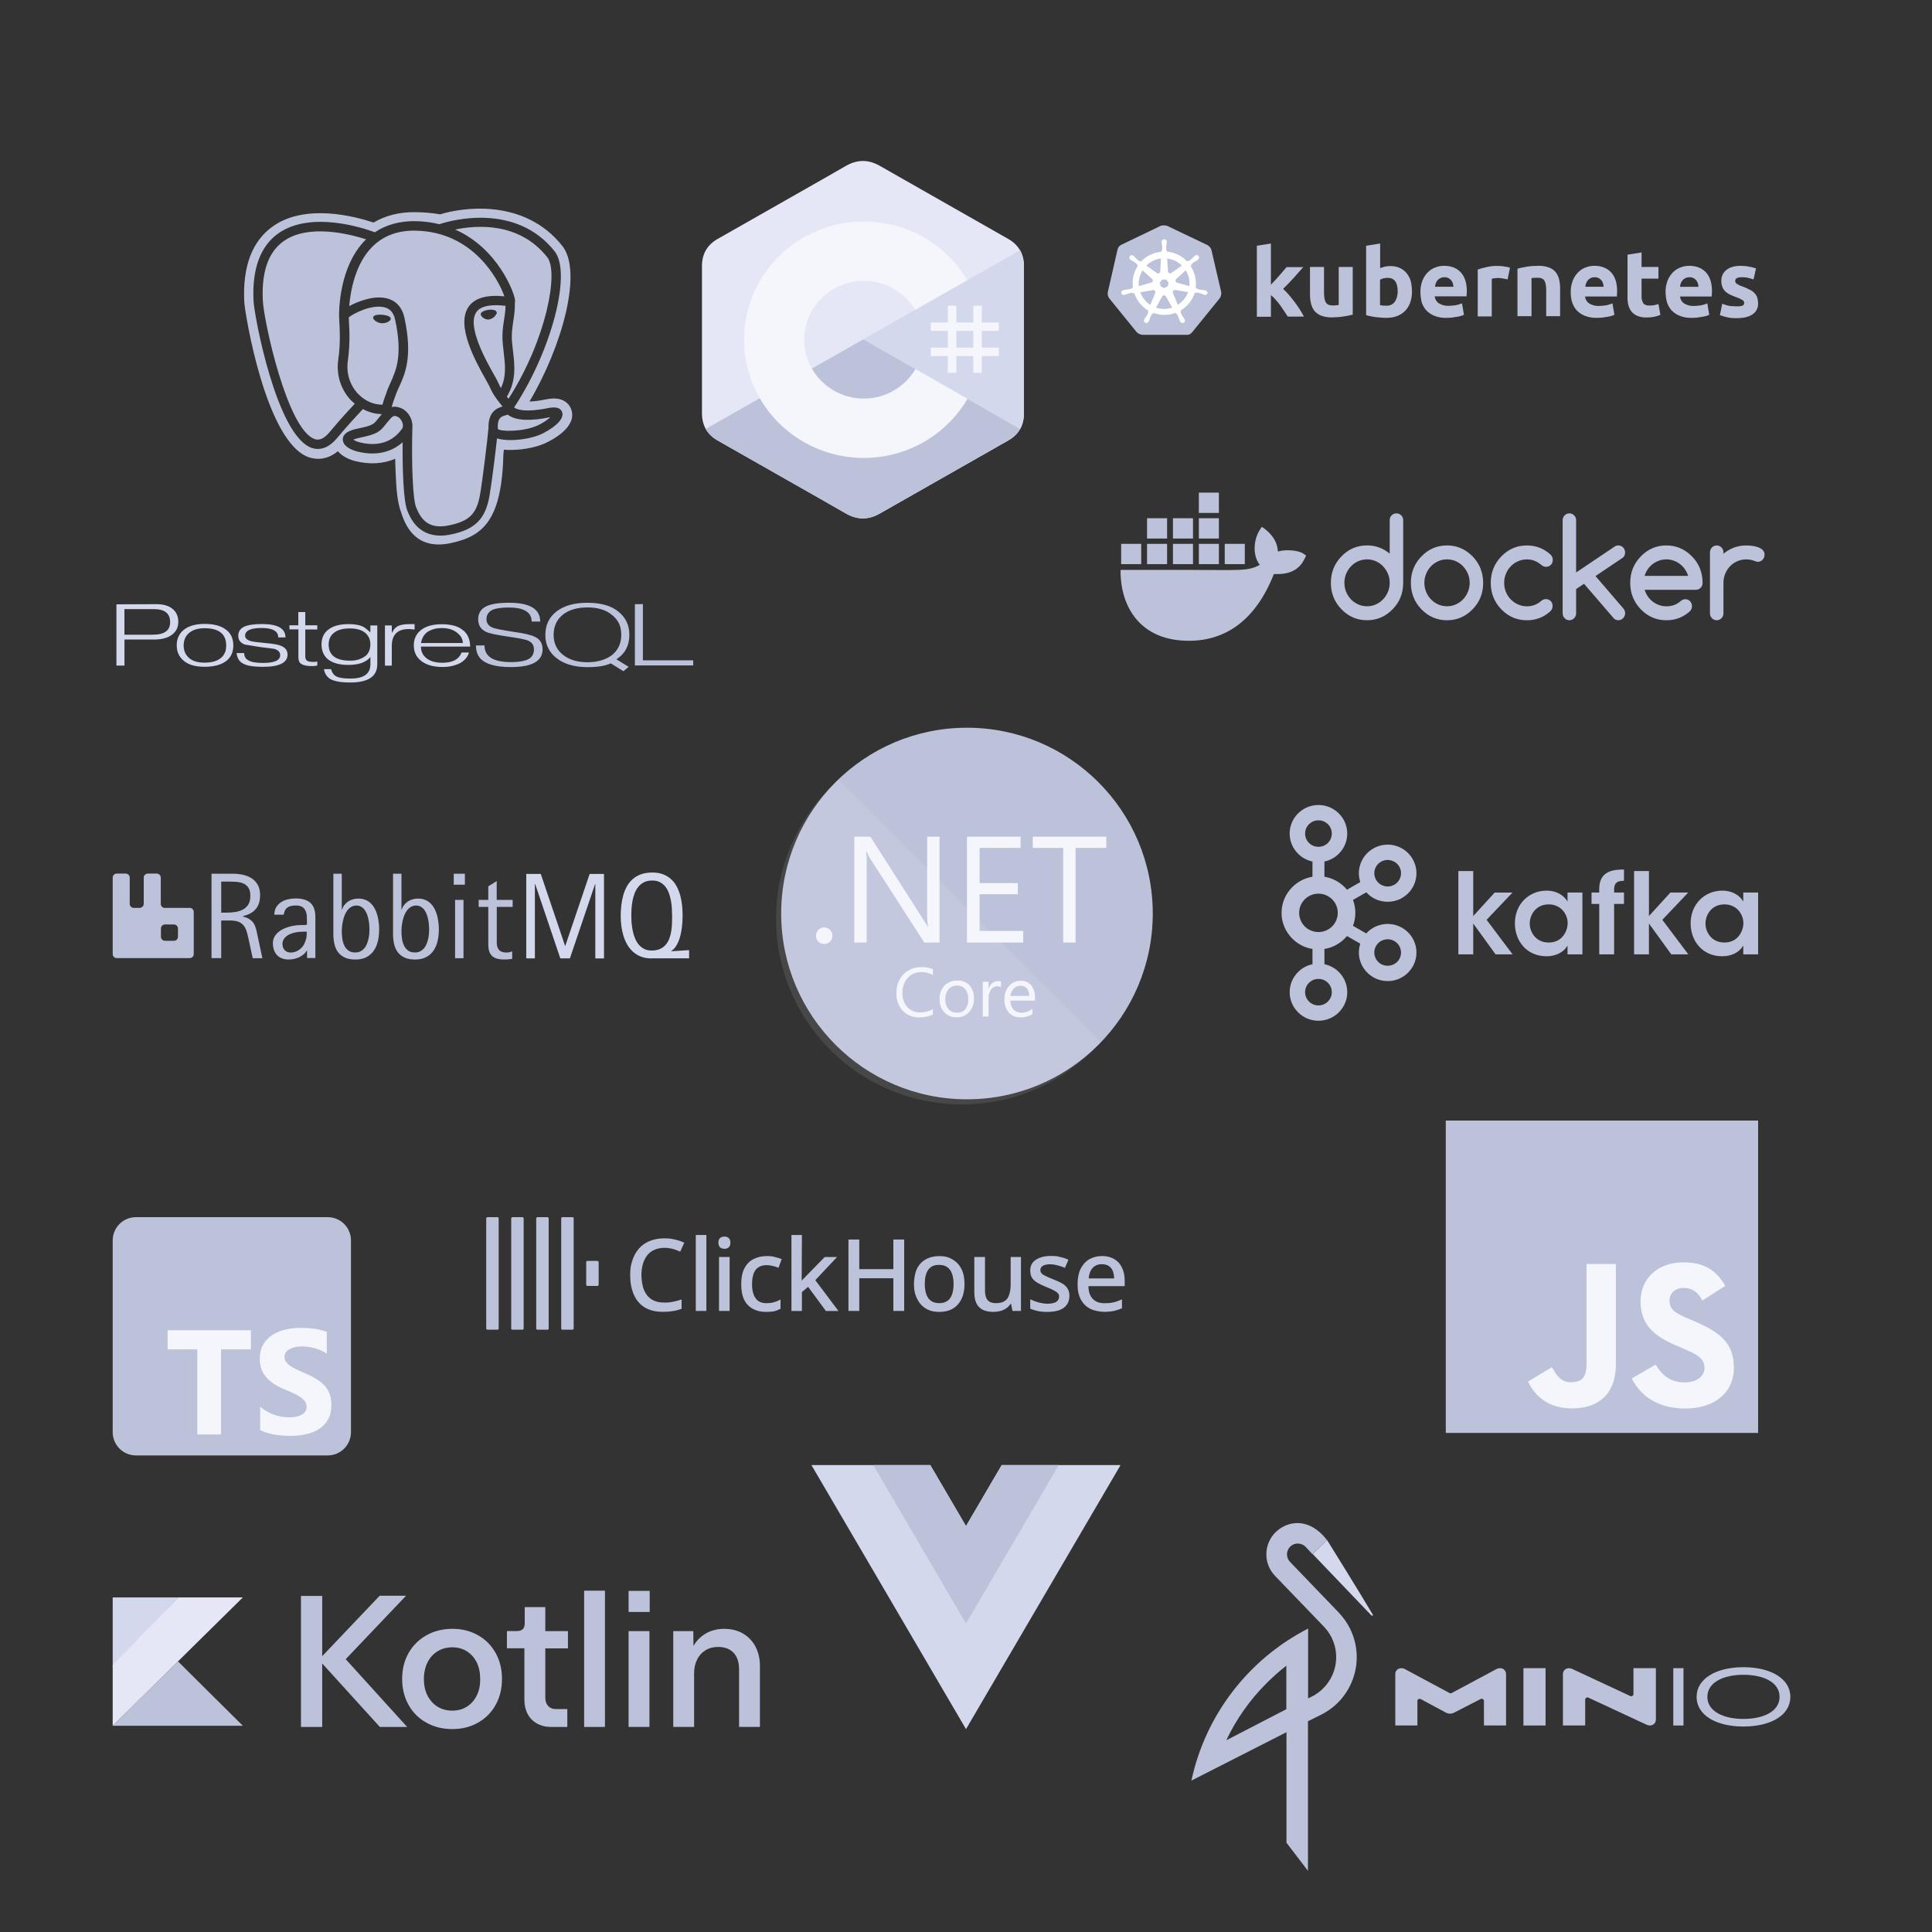 <svg width="600" height="600" viewBox="0 0 600 600" fill="none" xmlns="http://www.w3.org/2000/svg">
<rect x="0" y="0" width="600" height="600" fill="#333333" stroke="none"/>
<g clip-path="url(#clip0_2239_315)">
<path d="M300.301 341.398C332.167 341.398 358 315.565 358 283.699C358 251.833 332.167 226 300.301 226C268.435 226 242.602 251.833 242.602 283.699C242.602 315.565 268.435 341.398 300.301 341.398Z" fill="#BDC2DB"/>
<path opacity="0.1" d="M260.31 242.227C236.519 263.429 234.423 299.898 255.625 323.689C276.826 347.48 313.296 349.576 337.087 328.384C338.736 326.912 340.301 325.347 341.782 323.689L260.31 242.227Z" fill="white"/>
<path d="M286.124 300.354C287.353 300.308 288.583 300.532 289.729 300.988V302.795C288.698 302.219 287.537 301.912 286.359 301.892H285.822C284.321 301.93 282.898 302.581 281.885 303.699C280.758 304.985 280.181 306.652 280.265 308.348C280.181 309.959 280.72 311.543 281.782 312.763C282.807 313.862 284.26 314.468 285.77 314.402C287.158 314.44 288.518 314.086 289.72 313.396L289.7 315.073C288.396 315.706 286.962 316.004 285.519 315.958C283.572 316.042 281.69 315.287 280.339 313.881C279.016 312.4 278.317 310.462 278.392 308.469C278.289 306.298 279.081 304.174 280.571 302.591C282.024 301.1 284.047 300.289 286.124 300.354ZM297.339 304.527C298.755 304.453 300.134 305.003 301.112 306.027C302.072 307.182 302.556 308.655 302.463 310.154C302.537 311.673 302.015 313.163 301 314.3C299.994 315.389 298.569 315.985 297.088 315.938L297.078 315.948C295.625 315.995 294.228 315.408 293.24 314.346C292.253 313.247 291.741 311.803 291.815 310.322C291.722 308.757 292.263 307.229 293.315 306.064C294.387 305.021 295.839 304.462 297.339 304.527ZM316.985 304.611C318.233 304.546 319.444 305.049 320.264 305.98C321.093 307.08 321.503 308.431 321.419 309.8L321.438 310.741H313.809C313.762 311.747 314.088 312.744 314.73 313.517C315.41 314.187 316.342 314.542 317.292 314.495C318.512 314.486 319.695 314.057 320.646 313.284V314.905C319.528 315.641 318.214 316.004 316.873 315.93C315.513 315.995 314.191 315.454 313.269 314.448C312.328 313.275 311.862 311.803 311.955 310.304C311.89 308.804 312.402 307.332 313.38 306.195C314.283 305.152 315.607 304.565 316.985 304.611ZM309.841 304.695C310.185 304.677 310.539 304.733 310.865 304.835V306.633C310.474 306.381 310.017 306.26 309.552 306.288C308.816 306.316 308.135 306.708 307.744 307.332C307.204 308.18 306.953 309.177 307.009 310.183V315.697H305.201V304.882H307.009V307.136C307.204 306.437 307.605 305.813 308.146 305.329C308.611 304.919 309.217 304.695 309.841 304.695ZM297.209 306.083C296.203 306.036 295.234 306.456 294.572 307.22C293.883 308.114 293.53 309.232 293.595 310.359C293.53 311.458 293.874 312.539 294.572 313.387C295.234 314.132 296.203 314.541 297.209 314.504C298.187 314.56 299.137 314.16 299.789 313.424C300.441 312.53 300.767 311.431 300.692 310.322C300.767 309.214 300.441 308.105 299.789 307.201C299.156 306.447 298.196 306.027 297.209 306.083ZM316.929 306.121C316.146 306.112 315.392 306.428 314.852 307.006C314.256 307.63 313.883 308.44 313.79 309.297L319.631 309.278C319.668 308.44 319.416 307.621 318.913 306.95C318.41 306.382 317.683 306.084 316.929 306.121ZM255.951 288.021C256.631 288.021 257.284 288.3 257.759 288.794C258.243 289.269 258.522 289.922 258.513 290.602C258.513 291.282 258.243 291.934 257.759 292.409C257.284 292.894 256.631 293.172 255.951 293.163C255.271 293.172 254.62 292.903 254.145 292.409C253.66 291.934 253.399 291.282 253.408 290.602C253.408 289.922 253.669 289.278 254.145 288.794C254.61 288.291 255.262 288.012 255.951 288.021ZM286.748 285.59C287.437 286.661 287.875 287.397 288.08 287.788H288.173C287.987 286.186 287.903 284.574 287.94 282.953V259.842H291.778V292.716H287.055L270.157 266.503C269.738 265.86 269.384 265.171 269.114 264.444H268.975C269.133 265.944 269.198 267.443 269.151 268.952V292.716H265.313V259.842H270.307L286.748 285.59ZM316.957 263.326H304.224V274.253H316.091V277.719H304.224V289.111H317.786L317.768 292.716H300.302V259.842H316.957V263.326ZM343.58 263.326H334.022V292.716H330.185V263.326H320.739V259.842H343.58V263.326Z" fill="#F4F6FC"/>
</g>
<g clip-path="url(#clip1_2239_315)">
<path d="M311.085 455L300 473.934L288.915 455H252L300 537L348 455H311.085Z" fill="#D4D8ED"/>
<path d="M311.085 455L300 473.934L288.915 455H271.198L300 504.197L328.802 455H311.085Z" fill="#BDC2DB"/>
</g>
<path d="M101.772 378H42.228C38.236 378 35 381.236 35 385.228V444.772C35 448.764 38.236 452 42.228 452H101.772C105.764 452 109 448.764 109 444.772V385.228C109 381.236 105.764 378 101.772 378Z" fill="#BDC2DB"/>
<path fill-rule="evenodd" clip-rule="evenodd" d="M80.802 436.883V444.116C81.98 444.718 83.368 445.17 84.976 445.471C86.584 445.772 88.272 445.923 90.052 445.923C91.833 445.923 93.435 445.756 94.995 445.423C96.554 445.089 97.926 444.546 99.098 443.782C100.276 443.019 101.206 442.024 101.889 440.798C102.572 439.572 102.916 438.05 102.916 436.243C102.916 434.93 102.723 433.78 102.33 432.795C101.938 431.811 101.373 430.929 100.636 430.16C99.9 429.391 99.012 428.703 97.98 428.09C96.947 427.477 95.78 426.901 94.484 426.358C93.532 425.965 92.682 425.584 91.929 425.218C91.177 424.847 90.537 424.47 90.004 424.089C89.477 423.707 89.068 423.298 88.783 422.868C88.498 422.438 88.353 421.954 88.353 421.41C88.353 420.916 88.482 420.464 88.74 420.066C88.999 419.668 89.359 419.324 89.827 419.039C90.294 418.754 90.865 418.528 91.548 418.372C92.225 418.216 92.978 418.135 93.812 418.135C94.414 418.135 95.054 418.178 95.721 418.27C96.393 418.361 97.065 418.501 97.743 418.689C98.421 418.877 99.082 419.114 99.722 419.399C100.362 419.684 100.954 420.017 101.497 420.394V413.634C100.394 413.214 99.195 412.897 97.888 412.698C96.581 412.499 95.086 412.392 93.398 412.392C91.709 412.392 90.052 412.574 88.514 412.946C86.976 413.317 85.621 413.892 84.454 414.677C83.287 415.462 82.362 416.457 81.684 417.673C81.007 418.888 80.668 420.335 80.668 422.023C80.668 424.18 81.292 426.019 82.534 427.541C83.776 429.063 85.664 430.354 88.203 431.408C89.197 431.817 90.128 432.215 90.983 432.607C91.838 433 92.585 433.408 93.209 433.828C93.833 434.247 94.328 434.71 94.694 435.205C95.054 435.699 95.237 436.27 95.237 436.899C95.237 437.367 95.124 437.797 94.898 438.2C94.672 438.604 94.328 438.948 93.871 439.238C93.414 439.529 92.838 439.76 92.15 439.926C91.462 440.093 90.66 440.174 89.741 440.174C88.17 440.174 86.621 439.9 85.083 439.351C83.545 438.803 82.12 437.974 80.808 436.877L80.802 436.883ZM68.638 419.055H77.92V413.118H52.052V419.055H61.286V445.493H68.638V419.055Z" fill="#F4F6FC"/>
<g clip-path="url(#clip2_2239_315)">
<path d="M546 348H449V445H546V348Z" fill="#BDC2DB"/>
<path d="M514.163 423.785C516.119 426.976 518.656 429.319 523.156 429.319C526.935 429.319 529.345 427.43 529.345 424.826C529.345 421.702 526.868 420.594 522.71 418.779L520.433 417.804C513.858 415 509.484 411.489 509.484 404.072C509.484 397.236 514.691 392.029 522.836 392.029C528.631 392.029 532.797 394.045 535.802 399.327L528.705 403.887C527.143 401.082 525.455 399.981 522.836 399.981C520.218 399.981 518.477 401.677 518.477 403.887C518.477 406.624 520.173 407.725 524.078 409.421L526.355 410.395C534.098 413.713 538.472 417.105 538.472 424.715C538.472 432.92 532.023 437.42 523.364 437.42C514.706 437.42 509.432 433.388 506.754 428.099L514.163 423.792V423.785ZM481.961 424.573C483.396 427.117 484.698 429.26 487.83 429.26C490.962 429.26 492.717 428.084 492.717 423.532V392.543H501.829V423.658C501.829 433.098 496.295 437.39 488.217 437.39C480.919 437.39 476.694 433.611 474.544 429.066L481.961 424.573Z" fill="#F4F6FC"/>
</g>
<g clip-path="url(#clip3_2239_315)">
<path d="M404.689 171.899C403.276 170.937 399.564 170.527 396.866 171.262C396.721 168.544 395.334 166.252 392.798 164.253L391.86 163.616L391.234 164.572C390.005 166.46 389.486 168.975 389.67 171.262C389.814 172.672 390.299 174.255 391.234 175.404C387.722 177.465 384.484 176.997 370.144 176.997H348.005C347.941 180.272 348.461 186.571 352.421 191.699C352.859 192.265 353.338 192.813 353.859 193.341C357.08 196.602 361.945 198.994 369.22 199C380.32 199.01 389.829 192.942 395.614 178.272C397.517 178.303 402.542 178.617 405.001 173.811C405.061 173.731 405.627 172.537 405.627 172.537L404.689 171.899ZM362.453 168.904H356.228V175.2H362.453V168.904ZM370.495 168.904H364.27V175.2H370.495V168.904ZM378.538 168.904H372.313V175.2H378.538V168.904ZM386.581 168.904H380.356V175.2H386.581V168.904ZM354.41 168.904H348.185V175.2H354.41V168.904ZM362.453 160.952H356.228V167.248H362.453V160.952ZM370.495 160.952H364.27V167.248H370.495V160.952ZM378.538 160.952H372.313V167.248H378.538V160.952ZM378.538 152.999H372.313V159.296H378.538V152.999Z" fill="#BDC2DB"/>
<path d="M474.193 169.396C477.008 169.397 479.448 170.337 481.509 172.219C481.994 172.662 482.233 173.235 482.233 173.854C482.233 174.474 482.039 174.995 481.644 175.408C481.248 175.821 480.755 176.027 480.15 176.027C479.643 176.027 479.187 175.86 478.784 175.531C478.106 174.943 477.388 174.49 476.642 174.185C475.888 173.88 475.074 173.727 474.193 173.727C473.216 173.727 472.304 173.918 471.445 174.3C470.587 174.675 469.84 175.196 469.198 175.854H469.199V175.857C468.557 176.515 468.049 177.28 467.683 178.167C467.317 179.054 467.13 180.003 467.13 181.013C467.13 182.022 467.317 182.97 467.683 183.857C468.049 184.737 468.557 185.517 469.199 186.167C469.842 186.817 470.588 187.337 471.446 187.719C472.305 188.101 473.216 188.293 474.193 188.293C475.082 188.293 475.896 188.148 476.643 187.85C477.397 187.551 478.099 187.107 478.771 186.511C479.143 186.221 479.585 186.068 480.092 186.053C480.689 186.053 481.189 186.259 481.585 186.664C481.98 187.07 482.174 187.598 482.174 188.21C482.174 188.822 481.949 189.349 481.509 189.808C479.441 191.69 477 192.631 474.193 192.631C471.088 192.631 468.444 191.491 466.249 189.228C464.062 186.956 462.965 184.225 462.965 181.014C462.965 177.802 464.054 175.062 466.249 172.799C468.444 170.527 471.095 169.396 474.193 169.396ZM449.384 169.391C452.46 169.391 455.11 170.53 457.327 172.794C458.287 173.784 459.03 174.868 459.565 176.041L459.783 176.549C460.32 177.918 460.597 179.402 460.612 181.008C460.612 184.243 459.522 186.981 457.327 189.222C455.103 191.493 452.489 192.625 449.384 192.625C446.278 192.625 443.635 191.485 441.439 189.222C439.253 186.95 438.155 184.219 438.155 181.008C438.155 177.796 439.244 175.058 441.439 172.794C443.635 170.523 446.307 169.391 449.384 169.391ZM542.273 169.397C542.862 169.397 543.497 169.435 544.169 169.52C544.848 169.604 545.468 169.749 546.035 169.963C546.602 170.177 547.073 170.469 547.446 170.843H547.44C547.813 171.218 548 171.7 548 172.296C548 172.602 547.94 172.886 547.828 173.146C547.716 173.413 547.568 173.643 547.381 173.842C547.194 174.04 546.969 174.193 546.716 174.308C546.462 174.422 546.186 174.476 545.895 174.476C545.641 174.476 545.349 174.399 545.014 174.246C544.169 173.902 543.245 173.727 542.267 173.727C541.288 173.727 540.376 173.918 539.518 174.3C538.668 174.675 537.921 175.195 537.285 175.853C536.651 176.51 536.151 177.275 535.785 178.162C535.419 179.05 535.232 179.998 535.232 181.008V190.469C535.232 191.057 535.03 191.57 534.619 191.99C534.216 192.411 533.74 192.625 533.149 192.625C532.559 192.625 532.067 192.41 531.657 191.99C531.246 191.57 531.045 191.065 531.045 190.469V171.555C531.045 170.966 531.246 170.453 531.657 170.032C532.067 169.612 532.576 169.399 533.149 169.398C533.723 169.398 534.21 169.612 534.619 170.032C535.03 170.453 535.232 170.958 535.232 171.555V171.967C536.233 171.141 537.323 170.507 538.503 170.063C539.682 169.62 540.936 169.397 542.273 169.397ZM517.509 169.39C520.583 169.39 523.234 170.529 525.452 172.793L525.467 172.801C526.556 173.918 527.387 175.164 527.932 176.541H527.933C528.476 177.91 528.754 179.402 528.754 181.008C528.754 181.627 528.553 182.147 528.142 182.553C527.73 182.958 527.237 183.165 526.648 183.165H510.769C510.992 183.929 511.328 184.626 511.769 185.253C512.209 185.888 512.723 186.423 513.321 186.874C513.912 187.325 514.575 187.67 515.285 187.922C515.994 188.174 516.74 188.296 517.518 188.296C518.398 188.296 519.204 188.158 519.943 187.883C520.682 187.607 521.361 187.186 521.988 186.636C522.383 186.284 522.847 186.107 523.369 186.092C523.966 186.092 524.467 186.299 524.862 186.704C525.259 187.11 525.452 187.644 525.452 188.249C525.452 188.854 525.25 189.375 524.848 189.803C522.771 191.684 520.33 192.624 517.509 192.624C514.403 192.624 511.76 191.484 509.564 189.221C507.378 186.949 506.28 184.219 506.28 181.007C506.28 177.795 507.369 175.057 509.564 172.793C511.76 170.522 514.434 169.39 517.509 169.39ZM487.399 159.425C487.974 159.425 488.46 159.639 488.87 160.06C489.28 160.481 489.481 160.993 489.481 161.604V177.789L501.472 169.72C501.8 169.498 502.174 169.391 502.592 169.391C502.883 169.391 503.159 169.452 503.412 169.559C503.666 169.665 503.889 169.827 504.076 170.025C504.263 170.225 504.412 170.461 504.524 170.721C504.636 170.981 504.696 171.257 504.696 171.547H504.695V171.533C504.695 172.306 504.434 172.88 503.896 173.254L495.498 178.898L504.121 188.94C504.51 189.383 504.704 189.888 504.704 190.454C504.704 190.737 504.644 191.02 504.532 191.28C504.42 191.548 504.271 191.777 504.084 191.976C503.898 192.174 503.674 192.335 503.42 192.442C503.166 192.557 502.891 192.61 502.6 192.61C502.04 192.61 501.569 192.427 501.195 192.053L491.931 181.291L489.481 182.951V190.438C489.481 191.035 489.28 191.548 488.87 191.976C488.467 192.404 487.99 192.618 487.399 192.618C486.809 192.618 486.317 192.404 485.906 191.976C485.496 191.547 485.294 191.035 485.294 190.438V161.604C485.294 160.993 485.496 160.48 485.906 160.06C486.318 159.639 486.825 159.425 487.399 159.425ZM433.668 159.433C434.258 159.433 434.751 159.639 435.161 160.044C435.572 160.449 435.774 160.969 435.774 161.589V181C435.774 184.235 434.685 186.973 432.489 189.214C430.265 191.485 427.65 192.617 424.545 192.617C421.44 192.617 418.797 191.477 416.602 189.214C414.414 186.942 413.316 184.212 413.316 181C413.316 177.788 414.406 175.05 416.602 172.786C418.797 170.515 421.447 169.383 424.545 169.383C427.211 169.383 429.555 170.239 431.586 171.937V161.589C431.586 160.969 431.779 160.449 432.175 160.044C432.57 159.638 433.078 159.433 433.668 159.433ZM424.553 173.719C423.561 173.719 422.642 173.91 421.783 174.3C420.932 174.69 420.186 175.21 419.559 175.868C418.932 176.526 418.432 177.29 418.066 178.178C417.701 179.065 417.514 180.005 417.514 181C417.514 181.995 417.701 182.935 418.066 183.822C418.432 184.702 418.932 185.474 419.559 186.132C420.185 186.79 420.925 187.31 421.783 187.7C422.642 188.09 423.575 188.281 424.553 188.281C425.53 188.281 426.442 188.09 427.301 187.7C428.152 187.31 428.898 186.79 429.532 186.124C430.166 185.466 430.667 184.694 431.033 183.814V183.799C431.399 182.927 431.586 181.986 431.586 180.992C431.586 179.998 431.399 179.065 431.033 178.186C430.667 177.314 430.166 176.542 429.532 175.876C428.898 175.21 428.159 174.69 427.301 174.3C426.442 173.91 425.545 173.719 424.553 173.719ZM449.391 173.719C448.398 173.719 447.48 173.91 446.621 174.3C445.77 174.69 445.025 175.21 444.397 175.868C443.771 176.526 443.27 177.29 442.904 178.178C442.538 179.065 442.352 180.005 442.352 181C442.352 181.995 442.538 182.935 442.904 183.822C443.27 184.702 443.77 185.474 444.397 186.132C445.024 186.79 445.763 187.31 446.621 187.7C447.48 188.09 448.413 188.281 449.391 188.281C450.368 188.281 451.288 188.09 452.139 187.7C452.989 187.31 453.736 186.79 454.37 186.124C455.004 185.466 455.505 184.694 455.871 183.814V183.799C456.237 182.927 456.424 181.986 456.424 180.992C456.424 179.998 456.237 179.065 455.871 178.186C455.505 177.314 455.004 176.542 454.37 175.876C453.736 175.21 452.997 174.69 452.139 174.3C451.28 173.91 450.383 173.719 449.391 173.719ZM517.509 173.72C516.745 173.72 516.006 173.842 515.283 174.094C514.559 174.346 513.903 174.69 513.298 175.142C512.701 175.593 512.179 176.135 511.737 176.763C511.297 177.397 510.969 178.093 510.752 178.851H524.266C524.034 178.086 523.696 177.39 523.249 176.763C522.809 176.128 522.287 175.593 521.688 175.142C521.1 174.69 520.442 174.346 519.725 174.094C519.009 173.842 518.272 173.72 517.509 173.72Z" fill="#BDC2DB"/>
</g>
<g clip-path="url(#clip4_2239_315)">
<path d="M154.46 378C154.7 378 154.87 378.17 154.87 378.41V412.54C154.87 412.78 154.7 412.95 154.46 412.95H151.41C151.17 412.95 151 412.78 151 412.54V378.41C151 378.17 151.17 378 151.41 378H154.46ZM162.22 378C162.46 378 162.63 378.17 162.63 378.41V412.54C162.63 412.78 162.46 412.95 162.22 412.95H159.17C158.93 412.95 158.76 412.78 158.76 412.54V378.41C158.76 378.17 158.93 378 159.17 378H162.22ZM169.99 378C170.23 378 170.399 378.17 170.399 378.41V412.54C170.399 412.78 170.23 412.95 169.99 412.95H166.939C166.7 412.95 166.53 412.78 166.53 412.54V378.41C166.53 378.17 166.7 378 166.939 378H169.99ZM177.75 378C177.99 378 178.16 378.17 178.16 378.41V412.54C178.16 412.78 177.99 412.95 177.75 412.95H174.7C174.46 412.95 174.29 412.78 174.29 412.54V378.41C174.29 378.17 174.46 378 174.7 378H177.75ZM185.51 391.59C185.75 391.59 185.92 391.76 185.92 392V398.95C185.92 399.19 185.75 399.359 185.51 399.359H182.46C182.22 399.359 182.05 399.19 182.05 398.95V392C182.05 391.76 182.22 391.59 182.46 391.59H185.51Z" fill="#BDC2DB"/>
<path d="M238.12 390.09C239.64 390.09 239.92 390.19 240.729 390.399C241.539 390.569 242.25 390.81 242.76 391.04L241.78 393.72C241.2 393.48 240.59 393.28 239.92 393.14C239.28 392.97 238.67 392.899 238.09 392.899C237.04 392.899 236.19 393.14 235.51 393.58C234.83 394.02 234.359 394.66 234.02 395.58C233.71 396.46 233.55 397.55 233.55 398.87C233.55 400.19 233.72 401.21 234.06 402.06C234.4 402.939 234.87 403.59 235.52 404.06C236.2 404.5 237.01 404.71 237.96 404.71C238.91 404.71 239.72 404.609 240.4 404.399C241.11 404.199 241.761 403.93 242.4 403.59V406.439C241.79 406.779 241.15 407.05 240.43 407.22C239.79 407.36 238.9 407.42 237.89 407.42H237.88C236.35 407.42 235 407.11 233.85 406.5C232.7 405.89 231.78 404.97 231.14 403.72C230.5 402.43 230.19 400.8 230.19 398.84C230.19 396.88 230.53 395.08 231.21 393.82C231.92 392.53 232.87 391.58 234.02 391.01C235.21 390.4 236.6 390.09 238.12 390.09ZM291.75 390.09C293.38 390.09 294.63 390.429 295.78 391.109C296.97 391.789 297.88 392.74 298.56 394.03C299.199 395.28 299.54 396.88 299.54 398.74V398.75C299.54 400.14 299.34 401.36 299 402.439C298.63 403.519 298.08 404.44 297.41 405.189C296.73 405.939 295.88 406.51 294.93 406.88C293.95 407.25 292.86 407.42 291.64 407.42C290.42 407.42 289.469 407.25 288.52 406.88C287.57 406.47 286.72 405.929 286.05 405.189C285.37 404.439 284.83 403.529 284.42 402.439C284.01 401.36 283.84 400.13 283.84 398.71C283.84 397.29 284.14 395.32 284.76 394.03C285.4 392.74 286.32 391.759 287.51 391.109C288.7 390.429 290.12 390.09 291.75 390.09ZM305.9 400.84C305.9 402.13 306.17 403.11 306.71 403.76C307.25 404.4 308.13 404.71 309.29 404.71C310.45 404.71 311.36 404.47 312.04 404.03C312.72 403.59 313.16 402.91 313.43 402.03C313.73 401.15 313.87 400.06 313.87 398.84V390.37H317.07V407.12H314.43L313.99 404.92H313.82C313.48 405.5 313.01 405.97 312.47 406.34C311.93 406.71 311.28 406.98 310.64 407.15C309.96 407.32 309.28 407.42 308.61 407.42C307.32 407.42 306.2 407.221 305.29 406.811C304.41 406.371 303.73 405.73 303.26 404.811C302.82 403.891 302.58 402.74 302.58 401.32V390.37H305.9V400.84ZM326.32 390.05C328.21 390.05 328.29 390.149 329.17 390.359C330.09 390.529 330.971 390.83 331.811 391.24L330.73 393.75C330.26 393.51 329.75 393.34 329.24 393.21C328.73 393.04 328.22 392.9 327.71 392.8C327.2 392.7 326.69 392.63 326.15 392.63C325.17 392.63 324.39 392.8 323.88 393.1C323.37 393.41 323.101 393.85 323.101 394.39C323.101 394.93 323.2 395.14 323.44 395.41C323.68 395.72 324.121 395.99 324.73 396.29C325.34 396.59 326.15 396.93 327.17 397.34C328.22 397.75 329.1 398.15 329.82 398.56C330.56 398.97 331.11 399.48 331.48 400.09C331.92 400.7 332.12 401.48 332.12 402.399V402.41C332.12 403.49 331.85 404.44 331.311 405.189C330.771 405.939 329.99 406.51 328.97 406.88C327.95 407.25 326.73 407.42 325.311 407.42C323.891 407.42 323.11 407.319 322.26 407.149C321.45 406.979 320.67 406.739 319.95 406.399V403.52C320.7 403.86 321.54 404.2 322.53 404.47C323.51 404.74 324.46 404.88 325.38 404.88C326.3 404.88 327.521 404.68 328.061 404.3C328.6 403.89 328.91 403.38 328.91 402.71C328.91 402.04 328.811 401.999 328.601 401.729C328.401 401.42 327.99 401.12 327.41 400.81C326.83 400.47 326.02 400.099 324.931 399.689C323.881 399.249 322.96 398.839 322.22 398.399C321.48 397.96 320.9 397.45 320.53 396.87C320.12 396.26 319.95 395.51 319.95 394.56C319.95 393.1 320.531 392.02 321.681 391.24C322.871 390.46 324.43 390.05 326.32 390.05ZM206.29 384.58C208.02 384.58 208.49 384.72 209.58 384.95C210.66 385.19 211.61 385.49 212.5 385.93L211.25 388.71C210.54 388.37 209.72 388.1 208.88 387.83C208.1 387.66 207.22 387.521 206.27 387.521L206.25 387.53C205.17 387.53 204.18 387.73 203.3 388.11C202.42 388.48 201.67 389.031 201.06 389.771C200.45 390.52 200.01 391.431 199.67 392.48C199.36 393.53 199.2 394.72 199.2 396.04C199.2 397.36 199.47 399.29 199.979 400.58C200.489 401.83 201.27 402.82 202.32 403.5C203.37 404.18 204.66 404.52 206.22 404.521C207.78 404.521 208.08 404.45 208.97 404.28C209.85 404.11 210.77 403.84 211.68 403.57V406.45C210.8 406.79 209.92 407.03 209 407.16C208.08 407.33 207.03 407.4 205.85 407.4C203.58 407.4 201.71 406.93 200.19 406.01C198.7 405.09 197.58 403.74 196.83 402.04C196.08 400.31 195.71 398.31 195.71 396.01C195.71 393.71 195.95 392.79 196.39 391.4C196.86 389.981 197.54 388.79 198.42 387.771C199.3 386.751 200.42 385.97 201.71 385.43C203.03 384.89 204.56 384.58 206.29 384.58ZM342.189 390.07C343.649 390.07 344.94 390.38 345.99 390.99C347.04 391.6 347.85 392.45 348.4 393.6C348.98 394.75 349.28 396.07 349.28 397.63V399.43H338.03C338.03 401.159 338.5 402.449 339.35 403.359C340.23 404.279 341.42 404.72 342.979 404.72C344.539 404.72 345.01 404.62 345.83 404.45C346.68 404.25 347.56 403.94 348.439 403.53V406.28C347.63 406.65 346.78 406.92 345.9 407.13C345.05 407.3 344.04 407.399 342.85 407.399C341.66 407.399 339.8 407.09 338.58 406.45C337.33 405.81 336.38 404.86 335.67 403.6C334.99 402.31 334.65 400.75 334.65 398.89C334.65 397.03 334.95 395.399 335.56 394.109C336.2 392.819 337.09 391.8 338.2 391.13C339.35 390.45 340.71 390.08 342.2 390.08L342.189 390.07ZM248.97 397.7C249.21 397.46 256.11 390.39 256.12 390.38H259.95L253.2 397.569L260.39 407.13H256.49L250.97 399.64L249.04 401.27V407.13H245.79V383.529H249.04L248.97 397.7ZM219.37 407.12H216.08V383.529H219.37V407.12ZM226.59 407.12H223.3V390.37H226.59V407.12ZM266.86 394.141H277.44V384.95H280.8V407.12H277.44V396.98H266.86V407.12H263.5V384.95H266.86V394.141ZM291.64 392.82C290.08 392.82 288.96 393.33 288.25 394.38C287.54 395.4 287.2 396.85 287.2 398.75C287.2 400 287.37 401.06 287.68 401.97C287.98 402.85 288.49 403.53 289.14 404C289.82 404.47 290.67 404.71 291.68 404.71C292.69 404.71 293.58 404.47 294.22 404C294.9 403.53 295.37 402.85 295.68 401.97C295.98 401.05 296.149 399.97 296.149 398.75C296.149 397.53 295.98 396.38 295.64 395.53C295.33 394.65 294.83 394 294.18 393.53C293.54 393.06 292.69 392.82 291.64 392.82ZM342.189 392.609C341 392.609 340.06 392.98 339.34 393.76C338.63 394.54 338.22 395.62 338.09 397.02H345.99C345.99 396.14 345.85 395.39 345.58 394.71C345.31 394.03 344.9 393.519 344.33 393.149C343.79 392.809 343.079 392.609 342.189 392.609ZM225 384.03C225.51 384.03 225.92 384.17 226.29 384.47C226.66 384.77 226.83 385.25 226.83 385.93C226.83 386.61 226.66 387.08 226.29 387.39C225.92 387.7 225.48 387.83 225 387.83C224.52 387.83 224.02 387.69 223.64 387.39C223.3 387.08 223.101 386.579 223.101 385.93C223.101 385.28 223.27 384.74 223.64 384.47C223.98 384.16 224.45 384.03 225 384.03Z" fill="#BDC2DB"/>
</g>
<path d="M412.128 478.257C412.128 478.257 422.744 495.329 426.313 501.406C426.38 501.495 426.38 501.628 426.313 501.717C426.201 501.806 426.045 501.806 425.934 501.717L407.646 482.598L412.128 478.257Z" fill="#D4D8ED"/>
<path d="M380.817 540.49C383.917 533.902 388.154 527.915 393.306 522.773C395.246 520.814 397.321 518.989 399.484 517.298V530.808L380.817 540.468V540.49ZM370 552.977L399.528 537.953V572.275L406.197 581V534.548L410.323 532.5C420.203 527.536 424.173 515.517 419.199 505.657C418.307 503.898 417.17 502.296 415.832 500.871L400.577 485.001C399.328 483.644 399.395 481.529 400.733 480.26C402.093 478.992 404.234 479.081 405.506 480.416L407.557 482.642L412.107 478.279C406.754 471.313 400.153 472.114 396.317 475.675C392.436 479.326 392.236 485.447 395.915 489.342L411.26 505.278C416.434 510.798 416.166 519.434 410.635 524.621C409.921 525.288 409.119 525.889 408.293 526.401L406.242 527.47V505.768C387.664 515.294 374.371 532.633 370 552.977Z" fill="#BDC2DB"/>
<path d="M473.116 518.071H479.99V535.869H473.116V518.071ZM464.787 518.319L450.838 525.791C450.634 525.896 450.393 525.896 450.189 525.791L436.247 518.319C435.937 518.153 435.598 518.071 435.251 518.071H435.236C434.24 518.018 433.387 518.763 433.319 519.75V535.854H440.185V528.186C440.23 527.81 440.57 527.531 440.954 527.576C441.052 527.584 441.151 527.621 441.233 527.674L449.05 531.869C449.834 532.284 450.777 532.291 451.569 531.892L459.816 527.651C460.148 527.463 460.57 527.576 460.759 527.9C460.804 527.983 460.834 528.073 460.849 528.171V535.854H467.715V519.75C467.647 518.763 466.794 518.018 465.806 518.071H465.791C465.444 518.071 465.104 518.153 464.795 518.319H464.787ZM514.257 518.071H507.285V526.175C507.248 526.552 506.901 526.823 506.523 526.785C506.433 526.778 506.35 526.748 506.274 526.71L488.213 518.274C487.934 518.146 487.625 518.078 487.315 518.078H487.3C486.312 518.018 485.459 518.771 485.384 519.758V535.854H492.295V527.757C492.34 527.38 492.679 527.109 493.057 527.147C493.14 527.154 493.23 527.184 493.306 527.222L511.435 535.658C511.714 535.786 512.023 535.854 512.333 535.854C513.321 535.914 514.174 535.161 514.249 534.174V518.071H514.257ZM519.658 535.869V518.071H522.82V535.869H519.658ZM541.432 536.185C532.929 536.185 526.894 532.645 526.894 526.974C526.894 521.332 532.967 517.762 541.432 517.762C549.897 517.762 556.008 521.302 556.008 526.974C556.008 532.645 550.048 536.185 541.432 536.185ZM541.432 520.119C535.11 520.119 530.236 522.545 530.236 526.974C530.236 531.402 535.11 533.828 541.432 533.828C547.754 533.828 552.666 531.44 552.666 526.974C552.666 522.507 547.762 520.119 541.432 520.119Z" fill="#BDC2DB"/>
<g clip-path="url(#clip5_2239_315)">
<path d="M317.992 82.635C317.992 80.772 317.585 79.118 316.771 77.703C315.965 76.312 314.768 75.145 313.155 74.225C299.842 66.642 286.514 59.082 273.209 51.492C269.624 49.443 266.141 49.52 262.58 51.592C257.282 54.684 230.749 69.695 222.845 74.217C219.589 76.08 218 78.925 218 82.627C218 97.87 218 113.121 218 128.364C218 130.189 218.391 131.804 219.166 133.203C219.972 134.641 221.185 135.839 222.837 136.782C230.742 141.304 257.274 156.315 262.572 159.4C266.133 161.479 269.616 161.549 273.201 159.5C286.506 151.909 299.835 144.35 313.148 136.774C314.799 135.831 316.02 134.633 316.818 133.196C317.601 131.804 317.984 130.181 317.984 128.357C317.984 128.357 317.984 97.87 317.984 82.627" fill="#E5E7F6"/>
<path d="M268.152 105.353L219.166 133.203C219.972 134.641 221.185 135.839 222.837 136.782C230.742 141.304 257.274 156.316 262.572 159.4C266.133 161.479 269.616 161.549 273.201 159.5C286.506 151.91 299.834 144.35 313.147 136.775C314.799 135.832 316.02 134.633 316.818 133.196L268.137 105.345" fill="#BDC2DB"/>
<path d="M317.992 82.635C317.992 80.772 317.585 79.118 316.771 77.704L268.153 105.353L316.834 133.204C317.617 131.812 318 130.189 318 128.365C318 128.365 318 97.878 318 82.635" fill="#D4D8ED"/>
<path d="M296.994 94.941V100.151H302.269V94.941H304.906V100.151H310.181V102.756H304.906V107.966H310.181V110.571H304.906V115.78H302.269V110.571H296.994V115.78H294.356V110.571H289.081V107.966H294.356V102.756H289.081V100.151H294.356V94.941H296.994ZM302.269 102.748H296.994V107.958H302.269V102.748Z" fill="#F4F6FC"/>
<path d="M268.262 68.791C282.013 68.791 294.019 76.165 300.445 87.126L300.382 87.018L284.205 96.216C281.019 90.883 275.173 87.288 268.473 87.219H268.262C258.041 87.219 249.752 95.405 249.752 105.5C249.752 108.8 250.645 111.892 252.194 114.567C255.387 120.071 261.383 123.781 268.262 123.781C275.142 123.781 281.215 120.024 284.393 114.466L284.314 114.598L300.468 123.843C294.105 134.711 282.272 142.062 268.677 142.209H268.262C254.472 142.209 242.427 134.788 236.017 123.773C232.886 118.393 231.094 112.155 231.094 105.508C231.094 85.232 247.733 68.799 268.262 68.799V68.791Z" fill="#F4F6FC"/>
</g>
<g clip-path="url(#clip6_2239_315)">
<path d="M140.525 505.845C143.48 505.845 146.133 506.518 148.465 507.845C150.816 509.172 152.625 511.014 153.932 513.371C155.238 515.728 155.901 518.421 155.901 521.412C155.901 524.403 155.238 527.097 153.932 529.454C152.685 531.771 150.776 533.672 148.465 534.979C146.113 536.307 143.499 536.98 140.484 536.98C137.47 536.98 134.776 536.306 132.404 534.979C130.053 533.692 128.143 531.771 126.877 529.454C125.55 527.097 124.888 524.403 124.888 521.412C124.888 518.421 125.55 515.728 126.877 513.371C128.183 511.054 130.113 509.152 132.444 507.845C134.836 506.518 137.51 505.845 140.525 505.845ZM126.113 495.565L107.359 515.272L126.455 536.327H117.973L100.063 516.6V536.327H93.471V495.624H100.063V514.342L117.912 495.565H126.113ZM169.349 506.557H176.384V511.925H169.349V527.216C169.349 528.285 169.63 529.137 170.213 529.79C170.816 530.444 171.58 530.761 172.524 530.761H176.183V536.326H171.318C169.59 536.326 168.082 535.97 166.815 535.276C165.549 534.583 164.564 533.593 163.881 532.325C163.198 531.058 162.856 529.572 162.856 527.908V511.885H157.43V506.537H160.545C161.369 506.537 161.992 506.32 162.374 505.943C162.756 505.567 162.957 504.952 162.957 504.16V499.11H169.349V506.557ZM187.881 536.326H181.408V494H187.881V536.326ZM201.689 536.307H195.218V506.558H201.689V536.307ZM224.985 505.864C227.216 505.864 229.146 506.359 230.814 507.35C232.462 508.32 233.809 509.766 234.673 511.47C235.557 513.232 236.04 515.252 236 517.55V536.307H229.527V518.441C229.527 516.996 229.287 515.748 228.784 514.698C228.282 513.668 227.558 512.855 226.573 512.301C225.608 511.746 224.422 511.47 223.075 511.47C221.548 511.47 220.242 511.806 219.116 512.499C217.991 513.172 217.106 514.143 216.503 515.391C215.86 516.638 215.559 518.065 215.559 519.669V536.307H209.086V506.558H215.317L215.357 511.152C216.242 509.647 217.367 508.459 218.794 507.548C220.563 506.399 222.634 505.845 224.985 505.845V505.864ZM140.484 511.588C138.736 511.588 137.188 512.004 135.861 512.836C134.535 513.648 133.49 514.816 132.746 516.302C132.023 517.787 131.641 519.511 131.641 521.432C131.641 523.353 132.002 525.057 132.746 526.542C133.49 528.007 134.535 529.176 135.861 530.008C137.208 530.84 138.756 531.256 140.465 531.256C142.173 531.256 143.7 530.84 145.007 530.008C146.313 529.196 147.339 528.027 148.062 526.542C148.806 525.057 149.148 523.373 149.128 521.432C149.128 519.491 148.786 517.787 148.062 516.302C147.339 514.836 146.313 513.668 145.007 512.836C143.68 512.004 142.173 511.588 140.484 511.588ZM201.77 500.615H195.218V494.06H201.77V500.615Z" fill="#BDC2DB"/>
<g clip-path="url(#clip7_2239_315)">
<path d="M35 535.951L55.273 515.957L75.413 535.951H35Z" fill="#BDC2DB"/>
<path d="M35 496.098H55.273L35 517.686V496.098Z" fill="#D4D8ED"/>
<path d="M55.273 496.098L35 517.153V535.951L55.273 515.957L75.413 496.098H55.273Z" fill="#E5E7F6"/>
</g>
</g>
<g clip-path="url(#clip8_2239_315)">
<path d="M58.895 281.948C59.595 281.948 60.17 282.505 60.17 283.196V296.289C60.17 296.979 59.606 297.546 58.906 297.546H36.275C35.564 297.557 35 296.99 35 296.299V272.546C35 271.856 35.564 271.299 36.275 271.299H39.023C39.723 271.299 40.287 271.856 40.287 272.546V280.773C40.329 281.381 40.788 281.876 41.405 281.948H43.463C44.09 281.886 44.602 281.392 44.644 280.773V272.546C44.644 271.856 45.208 271.299 45.908 271.299H48.656C49.356 271.299 49.931 271.856 49.931 272.546V280.691C49.931 281.33 50.411 281.876 51.038 281.959H58.895V281.948ZM55.27 290.928V288.361C55.27 287.67 54.706 287.103 54.005 287.103H51.258C50.557 287.103 49.983 287.66 49.983 288.361V290.928C49.983 291.618 50.547 292.175 51.258 292.175H54.005C54.706 292.175 55.27 291.618 55.27 290.928ZM78.486 297.567L77.169 291.505C77.002 290.691 76.804 289.897 76.542 289.103C76.312 288.402 75.999 287.814 75.602 287.34C75.195 286.866 74.672 286.505 74.024 286.247C73.376 286 72.52 285.876 71.465 285.876H68.696V297.557H65.687V271.34H72.269C73.356 271.34 74.411 271.453 75.445 271.67C76.469 271.897 77.368 272.258 78.162 272.773C78.956 273.289 79.604 273.99 80.053 274.814C80.534 275.66 80.774 276.701 80.774 277.948C80.774 278.897 80.659 279.742 80.429 280.464C80.22 281.154 79.875 281.783 79.416 282.34C78.966 282.866 78.402 283.309 77.734 283.67C77.065 284.031 76.271 284.319 75.372 284.546V284.618C76.25 284.845 76.95 285.124 77.472 285.464C77.995 285.804 78.413 286.206 78.737 286.68C79.05 287.154 79.29 287.691 79.457 288.299C79.635 288.907 79.792 289.608 79.948 290.392L81.484 297.577H78.475L78.486 297.567ZM77.754 278.258C77.754 277.175 77.556 276.319 77.169 275.722C76.804 275.144 76.26 274.68 75.633 274.392C74.996 274.103 74.265 273.938 73.45 273.876C72.614 273.814 71.778 273.794 70.942 273.794H68.706V283.433H70.357C71.266 283.433 72.154 283.371 73.042 283.237C73.868 283.124 74.672 282.866 75.414 282.484C76.114 282.113 76.699 281.577 77.107 280.917C77.525 280.237 77.744 279.361 77.744 278.268L77.754 278.258ZM95.36 297.567V295.165H95.287C95.036 295.639 94.691 296.062 94.273 296.402C93.845 296.752 93.375 297.051 92.873 297.289C92.361 297.526 91.828 297.701 91.275 297.814C90.742 297.928 90.209 297.99 89.665 297.99C88.871 297.99 88.171 297.866 87.565 297.629C86.98 297.412 86.458 297.062 86.029 296.608C85.601 296.144 85.277 295.598 85.079 295.01C84.859 294.381 84.755 293.691 84.755 292.917C84.755 292.227 84.891 291.608 85.173 291.062C85.455 290.515 85.81 290.041 86.28 289.618C86.761 289.185 87.294 288.835 87.868 288.546C88.474 288.247 89.101 288.01 89.739 287.825C90.961 287.474 92.236 287.289 93.51 287.289C93.824 287.289 94.127 287.289 94.419 287.278C94.712 287.278 95.004 287.237 95.328 287.175V286.783C95.328 286.113 95.318 285.453 95.297 284.783C95.297 284.175 95.172 283.567 94.952 282.99C94.754 282.474 94.398 282.02 93.939 281.701C93.469 281.381 92.769 281.206 91.86 281.206C91.316 281.206 90.836 281.258 90.397 281.35C90 281.433 89.613 281.598 89.279 281.825C88.955 282.062 88.694 282.361 88.516 282.711C88.318 283.082 88.192 283.536 88.109 284.072H85.194C85.194 283.154 85.403 282.381 85.789 281.742C86.165 281.113 86.667 280.587 87.283 280.185C87.921 279.773 88.641 279.474 89.383 279.299C90.167 279.113 90.972 279.02 91.786 279.02C93.866 279.02 95.412 279.484 96.425 280.412C97.439 281.34 97.941 282.814 97.941 284.825V297.526H95.381L95.36 297.567ZM93.74 289.361C93.155 289.361 92.507 289.423 91.807 289.557C91.128 289.68 90.47 289.897 89.853 290.196C89.248 290.495 88.746 290.886 88.338 291.371C87.931 291.866 87.722 292.464 87.722 293.185C87.722 293.959 87.962 294.587 88.422 295.082C88.892 295.577 89.519 295.825 90.292 295.825C90.752 295.825 91.201 295.752 91.63 295.608C92.058 295.474 92.455 295.268 92.821 295.02C93.197 294.773 93.531 294.464 93.834 294.124C94.137 293.773 94.388 293.402 94.566 292.99C94.712 292.649 94.837 292.35 94.931 292.072C95.119 291.526 95.224 290.948 95.245 290.371C95.255 290.072 95.266 289.732 95.266 289.35H93.719L93.74 289.361ZM117.75 288.711C117.75 289.897 117.625 291.051 117.385 292.165C117.134 293.278 116.726 294.268 116.152 295.134C115.577 296 114.804 296.711 113.885 297.206C112.955 297.722 111.784 297.99 110.395 297.99C109.099 297.99 108.023 297.794 107.145 297.402C106.268 297 105.557 296.453 105.024 295.752C104.492 295.051 104.105 294.216 103.875 293.258C103.635 292.227 103.52 291.175 103.53 290.124V271.34H106.142V282.484H106.236C106.393 281.959 106.633 281.474 106.968 281.041C107.292 280.629 107.678 280.268 108.117 279.969C108.566 279.68 109.047 279.453 109.569 279.299C110.102 279.144 110.656 279.062 111.21 279.062C112.087 279.062 112.861 279.196 113.519 279.474C114.188 279.752 114.762 280.134 115.232 280.618C115.713 281.103 116.12 281.66 116.444 282.299C116.779 282.948 117.029 283.629 117.218 284.33C117.406 285.051 117.541 285.783 117.625 286.536C117.719 287.278 117.761 288.01 117.761 288.722L117.75 288.711ZM114.741 288.639C114.741 288.165 114.72 287.691 114.679 287.216C114.626 286.68 114.553 286.134 114.449 285.608C114.344 285.062 114.198 284.515 113.999 284C113.822 283.505 113.582 283.031 113.268 282.598C112.976 282.196 112.61 281.856 112.181 281.608C111.753 281.35 111.262 281.227 110.687 281.227C110.092 281.227 109.549 281.361 109.089 281.639C108.619 281.917 108.211 282.278 107.887 282.711C107.542 283.154 107.26 283.66 107.041 284.227C106.821 284.794 106.633 285.371 106.508 285.969C106.383 286.546 106.289 287.124 106.226 287.711C106.174 288.216 106.142 288.722 106.142 289.227C106.142 289.917 106.195 290.649 106.289 291.412C106.383 292.185 106.592 292.897 106.884 293.546C107.177 294.206 107.595 294.742 108.148 295.165C108.692 295.587 109.413 295.804 110.322 295.804C110.917 295.804 111.45 295.691 111.91 295.464C112.359 295.247 112.756 294.938 113.09 294.567C113.425 294.196 113.686 293.752 113.895 293.258C114.104 292.763 114.271 292.247 114.407 291.722C114.532 291.196 114.616 290.66 114.668 290.124C114.71 289.598 114.741 289.093 114.741 288.618V288.639ZM136.286 288.711C136.286 289.897 136.16 291.051 135.92 292.165C135.669 293.278 135.262 294.268 134.687 295.134C134.112 296 133.339 296.711 132.42 297.206C131.49 297.722 130.32 297.99 128.93 297.99C127.634 297.99 126.548 297.794 125.681 297.402C124.803 297 124.093 296.453 123.56 295.752C123.027 295.051 122.64 294.216 122.41 293.258C122.17 292.227 122.055 291.175 122.066 290.124V271.34H124.678V282.484H124.772C124.928 281.959 125.169 281.474 125.503 281.041C125.827 280.629 126.214 280.268 126.652 279.969C127.102 279.68 127.582 279.453 128.105 279.299C128.638 279.144 129.191 279.062 129.745 279.062C130.623 279.062 131.396 279.196 132.054 279.474C132.723 279.752 133.297 280.134 133.768 280.618C134.248 281.103 134.656 281.66 134.98 282.299C135.314 282.948 135.565 283.629 135.753 284.33C135.941 285.051 136.077 285.783 136.16 286.536C136.254 287.278 136.296 288.01 136.296 288.722L136.286 288.711ZM133.277 288.639C133.277 288.165 133.256 287.691 133.214 287.216C133.162 286.68 133.088 286.134 132.984 285.608C132.88 285.062 132.733 284.515 132.535 284C132.357 283.505 132.117 283.031 131.803 282.598C131.511 282.196 131.145 281.856 130.717 281.608C130.288 281.35 129.797 281.227 129.223 281.227C128.627 281.227 128.084 281.361 127.624 281.639C127.154 281.917 126.746 282.278 126.422 282.711C126.088 283.154 125.796 283.66 125.576 284.227C125.357 284.794 125.169 285.371 125.043 285.969C124.918 286.546 124.824 287.124 124.761 287.711C124.709 288.216 124.678 288.722 124.678 289.227C124.678 289.917 124.73 290.649 124.824 291.412C124.918 292.185 125.127 292.897 125.419 293.546C125.712 294.206 126.13 294.742 126.684 295.165C127.227 295.587 127.948 295.804 128.857 295.804C129.452 295.804 129.985 295.691 130.445 295.464C130.894 295.247 131.291 294.938 131.626 294.567C131.96 294.196 132.221 293.752 132.43 293.258C132.639 292.763 132.817 292.247 132.942 291.722C133.068 291.196 133.151 290.66 133.203 290.124C133.245 289.598 133.277 289.093 133.277 288.618V288.639ZM140.914 274.742V271.34H144.373V274.752H140.914V274.742ZM141.332 297.567V279.474H143.944V297.577H141.332V297.567ZM154.278 281.639V292.773C154.278 293.742 154.518 294.484 154.988 295.02C155.469 295.557 156.231 295.814 157.276 295.814C157.59 295.814 157.893 295.794 158.196 295.732C158.488 295.66 158.781 295.567 159.063 295.464V297.783C158.676 297.845 158.29 297.897 157.903 297.928C157.527 297.969 157.14 297.99 156.743 297.99C155.876 297.99 155.134 297.907 154.497 297.752C153.86 297.598 153.327 297.33 152.909 296.959C152.48 296.598 152.167 296.113 151.958 295.515C151.749 294.917 151.645 294.185 151.645 293.309V281.649H148.656V279.474H151.645V275.258L154.257 273.629V279.474H159.209V281.649H154.278V281.639Z" fill="#BDC2DB"/>
<path d="M184.88 297.65V274.567H184.807L176.982 297.639H174.014L166.209 274.567H166.115V297.639H163.43V271.413H167.944L175.488 293.732H175.561L183.115 271.413H187.576V297.65H184.88ZM202.402 297.65C201.159 297.65 200.062 297.464 199.111 297.103C198.192 296.763 197.345 296.248 196.603 295.598C195.883 294.949 195.277 294.196 194.796 293.361C194.305 292.495 193.908 291.577 193.615 290.619C193.312 289.629 193.093 288.619 192.967 287.588C192.832 286.557 192.769 285.516 192.769 284.474C192.769 283.392 192.821 282.299 192.947 281.217C193.062 280.155 193.26 279.114 193.542 278.083C193.824 277.072 194.2 276.144 194.681 275.279C195.141 274.433 195.757 273.67 196.489 273.021C197.22 272.382 198.077 271.876 199.069 271.516C200.072 271.155 201.232 270.969 202.559 270.969C203.886 270.969 204.983 271.155 205.955 271.536C206.885 271.887 207.731 272.413 208.462 273.083C209.162 273.732 209.737 274.495 210.197 275.371C210.656 276.248 211.012 277.186 211.283 278.186C211.545 279.186 211.733 280.217 211.837 281.289C211.942 282.361 211.994 283.423 211.994 284.464C211.994 285.722 211.9 286.98 211.743 288.227C211.649 288.949 211.513 289.66 211.346 290.361C211.179 291.083 210.959 291.753 210.698 292.392C210.447 293 210.124 293.577 209.747 294.114C209.403 294.598 208.974 295.021 208.462 295.34L208.535 295.413L214.01 295.072V297.619H202.402V297.65ZM208.723 284.454C208.723 283.773 208.703 283.021 208.661 282.217C208.619 281.402 208.525 280.588 208.379 279.784C208.232 278.98 208.023 278.196 207.752 277.423C207.491 276.691 207.125 276.01 206.655 275.392C206.205 274.804 205.631 274.33 204.973 273.98C204.314 273.629 203.51 273.454 202.58 273.454C201.598 273.454 200.762 273.619 200.062 273.969C199.383 274.299 198.777 274.763 198.296 275.34C197.805 275.938 197.408 276.608 197.126 277.33C196.833 278.093 196.603 278.876 196.447 279.681C196.29 280.505 196.186 281.32 196.133 282.144C196.081 282.969 196.06 283.742 196.06 284.454C196.06 285.165 196.092 285.876 196.154 286.66C196.217 287.454 196.332 288.237 196.499 289.041C196.656 289.835 196.896 290.598 197.189 291.34C197.46 292.052 197.847 292.712 198.327 293.309C198.798 293.876 199.362 294.33 200.02 294.681C200.678 295.021 201.472 295.196 202.371 295.196C203.384 295.196 204.252 295.041 204.962 294.712C205.641 294.413 206.247 293.969 206.728 293.413C207.208 292.856 207.585 292.217 207.846 291.526C208.117 290.815 208.316 290.062 208.452 289.258C208.588 288.464 208.661 287.65 208.692 286.825C208.723 285.99 208.734 285.206 208.734 284.454H208.723Z" fill="#D4D8ED"/>
</g>
<g clip-path="url(#clip9_2239_315)">
<path d="M376.198 77.563C375.996 76.919 375.513 76.396 374.908 76.075L362.601 70.201C362.277 70.04 361.916 70 361.592 70C361.269 70 360.907 70 360.584 70.08L348.277 75.994C347.672 76.274 347.228 76.798 347.066 77.481L344.04 90.715C343.918 91.398 344.08 92.083 344.484 92.646L352.997 103.144C353.48 103.626 354.168 103.948 354.853 103.988H368.412C369.139 104.068 369.824 103.747 370.267 103.144L378.781 92.646C379.184 92.083 379.346 91.4 379.264 90.715L376.198 77.561V77.563Z" fill="#BDC2DB"/>
<path d="M374.302 90.193C374.262 90.193 374.222 90.193 374.222 90.153C374.222 90.113 374.142 90.113 374.061 90.113C373.899 90.073 373.737 90.073 373.577 90.073C373.497 90.073 373.415 90.073 373.335 90.034H373.296C372.852 89.994 372.367 89.912 371.923 89.793C371.801 89.753 371.682 89.631 371.642 89.512L371.318 89.432C371.48 88.265 371.398 87.059 371.156 85.892C370.875 84.725 370.389 83.6 369.744 82.594L369.986 82.353V82.314C369.986 82.192 370.026 82.033 370.107 81.951C370.471 81.629 370.835 81.388 371.238 81.147C371.318 81.107 371.4 81.067 371.48 81.025C371.642 80.946 371.761 80.864 371.923 80.784C371.963 80.745 372.003 80.745 372.045 80.705C372.085 80.665 372.045 80.665 372.045 80.625C372.409 80.344 372.489 79.86 372.207 79.498C372.085 79.337 371.843 79.217 371.642 79.217C371.44 79.217 371.238 79.297 371.076 79.418L371.036 79.458C370.996 79.498 370.956 79.538 370.914 79.538C370.793 79.659 370.673 79.779 370.591 79.9C370.551 79.98 370.469 80.022 370.429 80.061C370.147 80.384 369.784 80.705 369.42 80.946C369.34 80.985 369.259 81.025 369.179 81.025C369.139 81.025 369.057 81.025 369.017 80.985H368.977L368.653 81.187C368.33 80.864 367.968 80.543 367.645 80.221C366.152 79.054 364.295 78.331 362.399 78.13L362.359 77.808V77.847C362.237 77.768 362.197 77.646 362.157 77.525C362.157 77.083 362.157 76.641 362.237 76.157V76.117C362.237 76.037 362.277 75.956 362.277 75.876C362.317 75.715 362.317 75.553 362.357 75.394V75.153C362.397 74.751 362.076 74.349 361.672 74.309C361.43 74.269 361.189 74.388 360.987 74.59C360.825 74.751 360.745 74.952 360.745 75.153V75.354C360.745 75.516 360.785 75.677 360.825 75.836C360.865 75.916 360.865 75.997 360.865 76.077V76.117C360.945 76.559 360.945 77.001 360.945 77.485C360.905 77.606 360.865 77.726 360.743 77.808V77.887L360.703 78.21C360.26 78.249 359.816 78.331 359.331 78.411C357.435 78.813 355.699 79.819 354.367 81.226L354.125 81.065H354.085C354.046 81.065 354.006 81.105 353.924 81.105C353.842 81.105 353.762 81.065 353.682 81.025C353.318 80.745 352.955 80.422 352.673 80.099C352.633 80.02 352.551 79.978 352.511 79.938C352.39 79.817 352.31 79.697 352.188 79.576C352.148 79.536 352.108 79.536 352.066 79.496L352.026 79.456C351.864 79.335 351.662 79.255 351.461 79.255C351.219 79.255 351.017 79.335 350.895 79.536C350.654 79.898 350.734 80.38 351.057 80.663C351.097 80.663 351.097 80.703 351.097 80.703C351.097 80.703 351.177 80.782 351.219 80.782C351.341 80.862 351.501 80.944 351.662 81.023C351.742 81.063 351.824 81.103 351.904 81.145C352.308 81.386 352.711 81.627 353.035 81.949C353.115 82.029 353.197 82.19 353.157 82.312V82.272L353.398 82.513C353.358 82.592 353.318 82.634 353.276 82.714C352.026 84.685 351.501 87.017 351.864 89.311L351.541 89.39C351.541 89.43 351.501 89.43 351.501 89.43C351.461 89.552 351.339 89.631 351.219 89.711C350.776 89.832 350.332 89.912 349.847 89.952C349.767 89.952 349.685 89.952 349.605 89.992C349.443 89.992 349.281 90.031 349.122 90.031C349.082 90.031 349.042 90.071 348.96 90.071C348.933 90.071 348.907 90.085 348.88 90.111C348.437 90.191 348.153 90.593 348.235 91.037C348.315 91.4 348.678 91.64 349.042 91.601C349.122 91.601 349.164 91.601 349.244 91.561C349.27 91.561 349.283 91.547 349.283 91.521C349.283 91.481 349.405 91.521 349.445 91.521C349.607 91.481 349.769 91.4 349.889 91.36C349.969 91.32 350.051 91.28 350.13 91.28H350.17C350.614 91.119 351.017 90.999 351.503 90.918H351.543C351.664 90.918 351.784 90.957 351.866 91.039C351.906 91.039 351.906 91.079 351.906 91.079L352.27 91.039C352.875 92.889 354.006 94.538 355.578 95.744C355.941 96.025 356.263 96.268 356.666 96.469L356.465 96.75C356.465 96.79 356.504 96.79 356.504 96.79C356.584 96.911 356.584 97.07 356.544 97.192C356.383 97.594 356.141 97.996 355.899 98.359V98.399C355.859 98.478 355.819 98.52 355.737 98.6C355.658 98.679 355.576 98.841 355.456 99.002C355.416 99.042 355.416 99.082 355.376 99.123C355.376 99.123 355.376 99.163 355.336 99.163C355.134 99.566 355.296 100.047 355.66 100.248C355.739 100.288 355.861 100.328 355.941 100.328C356.265 100.328 356.546 100.127 356.708 99.846C356.708 99.846 356.708 99.806 356.748 99.806C356.748 99.767 356.788 99.727 356.828 99.685C356.868 99.524 356.95 99.404 356.99 99.243L357.07 99.002C357.192 98.56 357.393 98.158 357.595 97.755C357.675 97.634 357.797 97.554 357.919 97.514C357.945 97.514 357.959 97.501 357.959 97.475L358.12 97.152C359.251 97.594 360.42 97.795 361.63 97.795C362.357 97.795 363.082 97.716 363.809 97.514C364.253 97.435 364.696 97.274 365.1 97.152L365.262 97.433C365.288 97.433 365.301 97.446 365.301 97.473C365.423 97.513 365.543 97.594 365.625 97.714C365.827 98.116 366.029 98.518 366.15 98.96V99L366.23 99.241C366.27 99.402 366.31 99.564 366.392 99.683C366.432 99.723 366.432 99.763 366.472 99.804C366.472 99.804 366.472 99.844 366.512 99.844C366.674 100.125 366.955 100.326 367.279 100.326C367.401 100.326 367.481 100.286 367.603 100.246C367.764 100.167 367.926 100.006 367.966 99.804C368.006 99.603 368.006 99.402 367.926 99.201C367.926 99.161 367.886 99.161 367.886 99.161C367.886 99.121 367.846 99.082 367.806 99.04C367.726 98.879 367.645 98.759 367.525 98.638C367.485 98.558 367.445 98.516 367.363 98.436V98.357C367.081 97.994 366.88 97.592 366.718 97.19C366.678 97.069 366.678 96.909 366.758 96.788C366.758 96.748 366.798 96.748 366.798 96.748L366.676 96.425C368.733 95.179 370.307 93.247 371.034 90.956L371.358 90.995C371.398 90.995 371.398 90.956 371.398 90.956C371.478 90.876 371.6 90.834 371.721 90.834H371.761C372.205 90.914 372.648 91.035 373.052 91.196H373.092C373.172 91.236 373.254 91.276 373.333 91.276C373.495 91.356 373.615 91.437 373.777 91.477C373.817 91.477 373.857 91.517 373.939 91.517C373.965 91.517 373.992 91.53 374.019 91.557C374.098 91.597 374.14 91.597 374.22 91.597C374.584 91.597 374.905 91.356 375.027 91.033C374.987 90.591 374.664 90.269 374.3 90.189L374.302 90.193ZM362.641 88.946L361.552 89.47L360.464 88.946L360.182 87.779L360.949 86.814H362.159L362.926 87.779L362.645 88.946H362.641ZM369.219 86.332C369.42 87.176 369.46 88.02 369.38 88.867L365.547 87.781C365.184 87.702 364.982 87.339 365.064 86.977C365.104 86.856 365.144 86.776 365.226 86.696L368.252 83.96C368.695 84.685 369.019 85.49 369.221 86.334L369.219 86.332ZM367.039 82.471L363.731 84.805C363.45 84.966 363.046 84.926 362.845 84.643C362.765 84.564 362.723 84.482 362.723 84.362L362.481 80.3C364.257 80.502 365.831 81.266 367.041 82.473L367.039 82.471ZM359.736 80.42L360.543 80.259L360.342 84.281C360.342 84.643 360.018 84.924 359.657 84.924C359.535 84.924 359.455 84.884 359.333 84.844L355.983 82.471C357.032 81.465 358.324 80.74 359.736 80.42ZM354.815 83.96L357.801 86.615C358.082 86.856 358.124 87.258 357.881 87.54C357.801 87.662 357.719 87.702 357.557 87.742L353.644 88.869C353.522 87.18 353.926 85.45 354.815 83.962V83.96ZM354.129 90.758L358.124 90.075C358.448 90.075 358.77 90.276 358.81 90.599C358.85 90.721 358.85 90.88 358.77 91.001L357.236 94.701C355.823 93.775 354.693 92.367 354.129 90.758ZM363.288 95.746C362.723 95.868 362.157 95.947 361.552 95.947C360.705 95.947 359.816 95.786 359.009 95.545L360.987 91.965C361.189 91.724 361.512 91.642 361.794 91.804C361.916 91.883 361.996 91.965 362.117 92.085L364.055 95.583C363.813 95.623 363.572 95.663 363.288 95.744V95.746ZM368.21 92.248C367.605 93.213 366.758 94.058 365.789 94.661L364.215 90.88C364.135 90.557 364.295 90.237 364.578 90.115C364.7 90.075 364.82 90.035 364.942 90.035L368.977 90.719C368.775 91.282 368.533 91.804 368.21 92.248Z" fill="white"/>
<path d="M539.496 95.139C540.061 95.179 540.666 95.1 541.19 94.898C541.513 94.737 541.715 94.375 541.673 94.014C541.633 93.612 541.392 93.25 541.028 93.13C540.423 92.768 539.738 92.447 539.051 92.246C538.365 92.005 537.76 91.722 537.195 91.442C536.669 91.201 536.226 90.878 535.783 90.476C535.379 90.074 535.097 89.632 534.896 89.108C534.654 88.505 534.572 87.861 534.572 87.218C534.532 85.89 535.137 84.604 536.186 83.799C537.275 82.955 538.729 82.553 540.585 82.553C541.471 82.553 542.4 82.632 543.287 82.834C543.972 82.955 544.66 83.114 545.345 83.357L544.578 86.776C544.012 86.575 543.489 86.454 542.924 86.294C542.278 86.133 541.591 86.093 540.946 86.093C539.574 86.093 538.889 86.456 538.889 87.22C538.889 87.382 538.929 87.543 538.969 87.702C539.049 87.863 539.17 87.983 539.332 88.104C539.494 88.226 539.736 88.345 540.017 88.507C540.299 88.668 540.702 88.829 541.188 88.988C541.995 89.269 542.802 89.632 543.529 90.034C544.094 90.315 544.578 90.677 544.981 91.161C545.345 91.523 545.586 91.965 545.748 92.489C545.91 93.052 545.99 93.616 545.99 94.177C546.07 95.546 545.425 96.872 544.254 97.636C543.123 98.401 541.509 98.803 539.412 98.803C538.242 98.843 537.113 98.724 535.982 98.441C535.337 98.279 534.732 98.078 534.127 97.877L534.854 94.337C535.581 94.618 536.346 94.861 537.113 95.02C537.92 95.06 538.687 95.141 539.494 95.141M517.262 90.717C517.222 89.51 517.463 88.303 517.867 87.176C518.23 86.211 518.796 85.366 519.521 84.602C520.206 83.919 520.973 83.395 521.862 83.073C522.749 82.71 523.678 82.549 524.607 82.549C526.786 82.549 528.52 83.232 529.772 84.56C531.023 85.888 531.668 87.857 531.668 90.432C531.668 90.673 531.668 90.956 531.628 91.276C531.628 91.599 531.588 91.84 531.588 92.081H521.742C521.822 92.925 522.267 93.73 522.993 94.213C523.879 94.777 524.93 95.058 525.979 95.018C526.746 95.018 527.553 94.938 528.32 94.817C528.965 94.695 529.61 94.494 530.216 94.213L530.821 97.754C530.539 97.915 530.216 97.995 529.892 98.116C529.448 98.238 529.005 98.357 528.56 98.397C528.076 98.477 527.591 98.558 527.026 98.638C526.5 98.678 525.937 98.718 525.372 98.718C524.121 98.757 522.911 98.556 521.74 98.114C520.771 97.752 519.924 97.188 519.197 96.465C518.512 95.741 518.027 94.856 517.705 93.931C517.423 92.845 517.262 91.758 517.262 90.713M527.471 89.064C527.471 88.702 527.391 88.339 527.269 87.979C527.189 87.617 526.988 87.336 526.786 87.053C526.544 86.772 526.26 86.529 525.939 86.37C525.535 86.169 525.132 86.089 524.688 86.089C524.245 86.089 523.841 86.169 523.438 86.37C523.114 86.531 522.793 86.732 522.551 87.013C522.309 87.294 522.108 87.617 521.986 87.979C521.864 88.341 521.784 88.704 521.744 89.064H527.473M505.442 79.088L509.801 78.405V82.909H515.046V86.529H509.801V91.919C509.761 92.684 509.923 93.449 510.284 94.092C510.608 94.616 511.253 94.896 512.262 94.896C512.745 94.896 513.231 94.856 513.674 94.775C514.158 94.695 514.603 94.574 515.046 94.412L515.652 97.792C515.086 98.032 514.481 98.194 513.876 98.355C513.109 98.516 512.302 98.596 511.495 98.596C510.486 98.636 509.477 98.475 508.549 98.114C507.821 97.833 507.176 97.35 506.693 96.786C506.209 96.183 505.886 95.458 505.684 94.695C505.482 93.811 505.402 92.885 505.442 92.001V79.09M487.808 90.715C487.768 89.508 488.01 88.302 488.414 87.174C488.777 86.209 489.343 85.364 490.068 84.6C490.753 83.917 491.52 83.393 492.409 83.07C493.296 82.708 494.224 82.547 495.153 82.547C497.333 82.547 499.066 83.23 500.319 84.558C501.569 85.886 502.214 87.855 502.214 90.43C502.214 90.671 502.214 90.954 502.175 91.274C502.135 91.595 502.135 91.838 502.135 92.079H492.249C492.329 92.923 492.774 93.728 493.499 94.211C494.386 94.775 495.437 95.056 496.486 95.016C497.253 95.016 498.06 94.936 498.827 94.815C499.472 94.693 500.117 94.492 500.764 94.211L501.37 97.752C501.088 97.913 500.764 97.993 500.441 98.114C499.997 98.236 499.554 98.355 499.108 98.395C498.625 98.475 498.14 98.556 497.574 98.636C497.049 98.676 496.486 98.716 495.92 98.716C494.67 98.755 493.459 98.554 492.289 98.112C491.32 97.75 490.473 97.186 489.746 96.463C489.061 95.739 488.575 94.855 488.254 93.929C487.93 92.843 487.77 91.756 487.81 90.711M498.02 89.062C498.02 88.7 497.94 88.337 497.818 87.977C497.738 87.615 497.536 87.334 497.335 87.051C497.093 86.77 496.809 86.527 496.488 86.368C496.084 86.167 495.681 86.087 495.237 86.087C494.794 86.087 494.39 86.167 493.987 86.368C493.663 86.529 493.381 86.73 493.14 87.011C492.898 87.292 492.696 87.615 492.574 87.977C492.453 88.339 492.373 88.702 492.333 89.062H498.022M471.269 83.431C472.198 83.19 473.165 82.989 474.133 82.828C475.344 82.626 476.594 82.547 477.805 82.547C478.894 82.507 479.984 82.708 481.033 83.07C481.84 83.351 482.567 83.835 483.09 84.478C483.616 85.121 483.977 85.886 484.179 86.691C484.421 87.617 484.503 88.58 484.503 89.546V98.194H480.186V90.109C480.186 88.702 479.984 87.736 479.621 87.133C479.257 86.569 478.572 86.249 477.563 86.249C477.24 86.249 476.918 86.249 476.554 86.288C476.191 86.288 475.909 86.328 475.626 86.368V98.194H471.267V83.435M468.201 86.774C467.797 86.695 467.354 86.573 466.829 86.493C466.263 86.372 465.698 86.332 465.135 86.332C464.811 86.332 464.49 86.372 464.126 86.412C463.844 86.452 463.561 86.491 463.279 86.573V98.277H458.92V83.716C459.807 83.393 460.736 83.152 461.665 82.951C462.836 82.67 464.046 82.549 465.217 82.589C465.498 82.589 465.782 82.629 466.064 82.629C466.387 82.629 466.709 82.668 467.072 82.75C467.396 82.79 467.717 82.83 468.081 82.911C468.363 82.951 468.646 83.033 468.928 83.152L468.201 86.772M441.127 90.715C441.087 89.508 441.328 88.302 441.732 87.174C442.095 86.209 442.661 85.364 443.386 84.6C444.071 83.917 444.838 83.393 445.727 83.07C446.614 82.708 447.543 82.547 448.472 82.547C450.651 82.547 452.385 83.23 453.637 84.558C454.887 85.886 455.533 87.855 455.533 90.39C455.533 90.631 455.533 90.914 455.493 91.234C455.453 91.555 455.453 91.798 455.453 92.039H445.567C445.647 92.883 446.092 93.688 446.818 94.172C447.704 94.735 448.755 95.016 449.804 94.976C450.571 94.976 451.378 94.896 452.145 94.775C452.79 94.653 453.435 94.452 454.041 94.211L454.646 97.752C454.364 97.913 454.041 97.993 453.717 98.114C453.274 98.236 452.83 98.355 452.385 98.395C451.901 98.475 451.416 98.556 450.851 98.636C450.325 98.676 449.762 98.716 449.197 98.716C447.946 98.755 446.736 98.554 445.565 98.112C444.596 97.75 443.749 97.186 443.022 96.463C442.337 95.739 441.852 94.855 441.53 93.929C441.288 92.843 441.127 91.796 441.127 90.711M451.376 89.062C451.376 88.7 451.296 88.337 451.174 87.977C451.094 87.615 450.892 87.334 450.691 87.051C450.449 86.77 450.165 86.527 449.844 86.368C449.44 86.167 449.037 86.087 448.593 86.087C448.15 86.087 447.746 86.167 447.343 86.368C447.019 86.529 446.698 86.73 446.456 87.011C446.214 87.292 446.013 87.615 445.891 87.977C445.769 88.339 445.689 88.702 445.649 89.062H451.378M434.067 90.47C434.067 87.654 433.019 86.286 430.961 86.286C430.518 86.286 430.074 86.326 429.629 86.448C429.265 86.527 428.902 86.689 428.58 86.89V94.773C428.782 94.813 429.064 94.853 429.387 94.894C429.711 94.936 430.072 94.934 430.476 94.934C431.525 95.014 432.533 94.572 433.179 93.728C433.784 92.762 434.107 91.637 434.065 90.47M438.504 90.631C438.504 91.758 438.342 92.883 437.939 93.97C437.615 94.936 437.092 95.781 436.405 96.505C435.677 97.23 434.831 97.792 433.904 98.154C432.815 98.556 431.684 98.718 430.514 98.718C429.989 98.718 429.425 98.678 428.86 98.638C428.295 98.598 427.729 98.516 427.166 98.477C426.641 98.397 426.117 98.315 425.592 98.196C425.067 98.116 424.623 97.995 424.26 97.833V76.314L428.618 75.631V83.274C429.102 83.073 429.627 82.911 430.152 82.792C430.718 82.67 431.283 82.63 431.846 82.63C432.855 82.63 433.824 82.792 434.751 83.234C435.558 83.596 436.285 84.16 436.848 84.843C437.453 85.607 437.897 86.452 438.138 87.377C438.38 88.383 438.502 89.51 438.502 90.635M420.103 97.714C419.174 97.955 418.207 98.156 417.238 98.277C416.028 98.479 414.778 98.558 413.567 98.558C412.436 98.598 411.348 98.397 410.299 98.034C409.492 97.712 408.807 97.23 408.242 96.587C407.716 95.904 407.355 95.139 407.153 94.295C406.911 93.369 406.829 92.364 406.829 91.4V82.913H411.188V90.918C411.188 92.326 411.39 93.331 411.753 93.935C412.117 94.538 412.802 94.861 413.811 94.861C414.134 94.861 414.456 94.861 414.819 94.821C415.183 94.781 415.465 94.781 415.748 94.699V82.913H420.107V97.716M394.687 88.465C395.13 87.983 395.534 87.499 396.019 87.017C396.462 86.493 396.906 86.012 397.351 85.53C397.795 85.006 398.198 84.564 398.562 84.122C398.925 83.68 399.289 83.278 399.571 82.955H404.736C403.687 84.122 402.679 85.289 401.71 86.374C400.701 87.459 399.652 88.586 398.482 89.713C399.127 90.317 399.732 90.92 400.298 91.603C400.903 92.328 401.508 93.05 402.113 93.855C402.679 94.62 403.244 95.424 403.727 96.189C404.211 96.953 404.614 97.676 404.938 98.321H399.934C399.61 97.798 399.249 97.276 398.845 96.672C398.442 96.069 397.998 95.466 397.595 94.823C397.152 94.219 396.666 93.616 396.143 93.052C395.699 92.529 395.214 92.047 394.691 91.645V98.361H390.332V76.314L394.691 75.631V88.463" fill="#BDC2DB"/>
</g>
<path d="M47.32 197.114H38.641V189.165H47.806C51.16 189.165 52.837 190.509 52.837 193.197C52.837 195.885 51.006 197.114 47.345 197.114M53.592 189.088C52.401 188.115 50.737 187.629 48.6 187.629L36.158 187.68V206.701H38.654V198.611H47.896C50.225 198.611 52.056 198.125 53.374 197.152C54.693 196.179 55.371 194.835 55.371 193.12C55.371 191.405 54.769 190.061 53.579 189.088H53.592ZM69.835 202.669C69.592 203.296 69.182 203.859 68.645 204.294C67.531 205.28 65.816 205.792 63.499 205.792C61.413 205.792 59.813 205.306 58.712 204.333C57.611 203.36 57.035 202.08 57.035 200.454C57.035 199.61 57.189 198.854 57.483 198.202C57.765 197.549 58.213 196.986 58.75 196.538C59.902 195.59 61.489 195.104 63.525 195.104C67.992 195.104 70.245 196.896 70.245 200.442C70.245 201.286 70.117 202.029 69.873 202.682M70.321 195.667C68.798 194.4 66.52 193.76 63.525 193.76C60.696 193.76 58.494 194.413 56.971 195.693C55.576 196.87 54.885 198.432 54.885 200.429C54.885 202.426 55.614 203.987 57.048 205.203C57.867 205.869 58.814 206.355 59.825 206.624C60.888 206.919 62.117 207.072 63.55 207.072C66.533 207.072 68.798 206.432 70.373 205.19C71.768 204.051 72.459 202.464 72.459 200.429C72.459 198.394 71.755 196.794 70.334 195.654L70.321 195.667ZM89.304 203.245C89.304 205.805 86.782 207.085 81.739 207.085C80.19 207.085 78.91 206.995 77.848 206.829C76.785 206.663 75.928 206.355 75.275 205.958C74.776 205.638 74.341 205.229 74.059 204.73C73.739 204.128 73.534 203.501 73.483 202.823H75.825C75.825 203.808 76.235 204.563 77.054 205.024C77.925 205.6 79.499 205.882 81.726 205.882C85.246 205.882 87.013 205.075 87.013 203.463C87.013 202.528 86.411 201.875 85.246 201.53C85.003 201.453 83.582 201.287 80.958 200.967L76.081 200.186C74.686 199.687 73.995 198.79 73.995 197.459C73.995 196.128 74.609 195.219 75.864 194.605C76.478 194.349 77.246 194.131 78.181 194.003C79.115 193.875 80.177 193.798 81.381 193.798C86.245 193.798 88.651 195.181 88.651 197.958H86.411C86.411 196.013 84.696 195.027 81.291 195.027C79.563 195.027 78.257 195.232 77.4 195.629C76.542 196.026 76.12 196.64 76.12 197.434C76.12 198.176 76.683 198.739 77.848 199.098C78.513 199.277 80.062 199.494 82.507 199.712C84.683 199.904 86.155 200.147 86.974 200.454C88.523 200.992 89.291 201.926 89.291 203.232V203.27H89.304V203.245ZM98.545 206.701L97.598 206.829L96.997 206.867C95.473 206.867 94.373 206.663 93.681 206.266C92.99 205.869 92.67 205.165 92.67 204.141V195.463H89.893V194.195H92.645V190.087H94.808V194.195H98.533V195.488H94.808V203.898C94.808 204.538 95 204.96 95.371 205.203C95.742 205.447 96.395 205.562 97.342 205.562H97.79C97.957 205.562 98.2 205.485 98.533 205.408V206.714L98.545 206.701ZM113.355 203.808C112.753 204.256 112.075 204.589 111.358 204.819C110.616 205.037 109.758 205.178 108.773 205.178C104.305 205.178 102.065 203.501 102.065 200.147C102.065 198.586 102.641 197.344 103.781 196.474C104.92 195.59 106.533 195.168 108.619 195.168C110.705 195.168 112.305 195.616 113.393 196.512C114.469 197.408 115.019 198.598 115.019 200.096C115.019 201.734 114.456 202.989 113.355 203.859M117.157 194.234H115.019V196.384C114.046 195.514 113.381 194.963 112.971 194.72C111.781 194.118 110.232 193.824 108.312 193.824C105.521 193.824 103.397 194.387 101.937 195.552C100.542 196.614 99.851 198.15 99.851 200.16C99.851 201.146 100.043 202.042 100.376 202.823C100.734 203.603 101.246 204.282 101.925 204.819C103.409 205.933 105.47 206.496 108.171 206.496C111.397 206.496 113.688 205.69 115.032 204.064V206.304C115.032 207.725 114.545 208.826 113.547 209.581C112.536 210.349 110.961 210.733 108.709 210.733C106.609 210.733 105.099 210.477 104.203 209.927C103.537 209.517 103.089 208.813 102.808 207.814H100.606C100.849 209.21 101.502 210.221 102.565 210.861C103.793 211.59 105.867 211.949 108.785 211.949C114.379 211.949 117.169 210.067 117.169 206.278V194.195H117.182L117.157 194.234ZM128.741 195.514C128.139 195.424 127.55 195.386 126.949 195.36C123.429 195.36 121.675 197.114 121.675 200.621V206.714H119.55V194.234H121.675V196.474H121.79C122.123 195.629 122.725 194.925 123.505 194.477C124.363 194.029 125.63 193.824 127.32 193.824H128.753V195.488H128.741V195.514ZM130.737 199.687C131.019 198.266 131.608 197.165 132.568 196.397C133.182 195.949 133.873 195.616 134.654 195.386C135.435 195.155 136.318 195.053 137.265 195.053C139.16 195.053 140.709 195.514 141.925 196.474C143.141 197.421 143.729 198.483 143.729 199.699H130.725M143.934 195.859C143.192 195.168 142.257 194.669 141.144 194.349C140.03 194.029 138.725 193.863 137.253 193.863C134.462 193.863 132.337 194.438 130.801 195.616C129.278 196.794 128.51 198.381 128.51 200.39C128.51 202.4 129.24 204.013 130.712 205.178C132.299 206.483 134.552 207.136 137.432 207.136C138.584 207.136 139.646 207.021 140.632 206.765C141.617 206.509 142.475 206.189 143.205 205.754C144.485 204.909 145.304 203.872 145.649 202.643H143.345C142.539 204.768 140.568 205.83 137.419 205.83C135.179 205.83 133.464 205.306 132.273 204.269C131.224 203.373 130.725 202.221 130.725 200.8H146.008C146.008 198.688 145.317 197.037 143.96 195.821H143.947V195.859H143.934Z" fill="#D4D8ED"/>
<path d="M168.511 201.606C168.511 205.318 165.234 207.161 158.655 207.161C154.725 207.161 151.832 206.534 150.027 205.241C148.543 204.192 147.813 202.592 147.813 200.441H150.463C150.463 203.897 153.202 205.625 158.655 205.625C161.279 205.625 163.186 205.254 164.338 204.563C165.323 203.949 165.823 202.963 165.823 201.632C165.823 200.301 165.157 199.392 163.787 198.854C163.045 198.573 161.163 198.201 158.194 197.766C154.469 197.241 152.05 196.742 150.923 196.217C149.323 195.449 148.504 194.169 148.504 192.339C148.504 190.662 149.195 189.357 150.552 188.55C152.024 187.641 154.533 187.193 158.104 187.193C164.555 187.193 167.768 189.126 167.768 193.03H165.106C165.106 190.125 162.725 188.665 157.938 188.665C155.531 188.665 153.778 188.96 152.664 189.536C151.615 190.176 151.077 191.085 151.077 192.301C151.077 193.517 151.743 194.464 153.112 194.963C153.842 195.257 155.941 195.667 159.448 196.217C162.751 196.665 164.965 197.19 166.117 197.779C167.704 198.509 168.485 199.789 168.485 201.606H168.498H168.511ZM190.015 203.475C189.003 204.205 187.877 204.768 186.661 205.101C185.419 205.459 184.011 205.664 182.463 205.664C179.301 205.664 176.767 204.896 174.821 203.347C172.888 201.798 171.928 199.725 171.928 197.152C171.928 194.579 172.901 192.39 174.821 190.88C176.741 189.369 179.288 188.64 182.475 188.64C185.663 188.64 188.235 189.421 190.079 190.995C190.987 191.699 191.743 192.621 192.242 193.657C192.728 194.681 192.933 195.846 192.933 197.152C192.933 199.814 191.96 201.926 190.015 203.475ZM191.41 204.742C192.792 203.872 193.816 202.784 194.469 201.529C195.122 200.275 195.455 198.829 195.455 197.19C195.455 194.246 194.379 191.878 192.216 190.086C191.064 189.101 189.669 188.371 188.043 187.897C186.418 187.437 184.536 187.193 182.45 187.193C178.367 187.193 175.179 188.089 172.85 189.881C170.52 191.673 169.368 194.118 169.368 197.19C169.291 200.019 170.597 202.733 172.888 204.422C175.231 206.253 178.443 207.187 182.501 207.187C183.896 207.187 185.279 207.11 186.661 206.893C187.839 206.688 188.837 206.406 189.682 205.997L193.599 208.454L195.237 207.097L191.448 204.768H191.41V204.742ZM215.256 206.662H197.17V187.641L199.653 187.603V205.075H215.282V206.662H215.269H215.256Z" fill="#BDC2DB"/>
<path d="M120.139 121.555L120.37 120.966C120.651 120.237 120.984 119.507 121.33 118.726C123.006 115.001 125.118 110.342 122.699 99.219C122.226 97.069 121.112 95.814 119.256 95.405C115.198 94.483 109.515 97.504 108.299 98.579C108.312 98.822 108.338 99.129 108.35 99.501C108.504 102.022 108.786 106.707 108.018 112.083C107.48 115.923 108.67 119.686 111.269 122.374C113.33 124.512 116.03 125.689 118.782 125.689C119.102 124.384 119.627 123.014 120.165 121.555H120.152H120.139ZM116.094 99.206C115.915 98.963 115.851 98.733 115.902 98.528C116.094 97.594 118.155 97.709 118.782 97.76C119.243 97.798 120.754 97.99 121.214 98.592C121.342 98.746 121.368 98.938 121.342 99.117C121.202 99.718 120.011 100.384 118.77 100.384H118.45C117.4 100.281 116.478 99.706 116.094 99.206ZM125.016 131.398C125.144 131.821 125.272 132.614 124.824 133.216C121.086 138.425 115.608 138.349 111.691 137.376C110.885 137.171 110.155 136.825 109.733 136.544C110.078 136.365 110.731 136.147 111.819 135.917C117.157 134.829 117.976 134.061 119.755 131.808C120.152 131.309 120.626 130.72 121.278 129.99C122.238 128.915 122.674 129.107 123.48 129.44C124.133 129.696 124.76 130.515 125.016 131.398ZM109.118 124.409C109.464 124.755 109.822 125.088 110.181 125.395C108.734 126.918 105.611 130.31 102.296 134.265C99.941 137.081 98.315 136.544 97.765 136.365C89.266 133.549 81.97 99.962 81.624 93.382C81.163 84.448 83.352 78.214 88.114 74.874C95.858 69.421 108.594 72.685 113.714 74.336C113.65 74.4 113.56 74.477 113.47 74.541C105.266 82.771 105.291 96.646 105.304 98.093V98.182C105.304 98.49 105.342 99.014 105.368 99.706C105.509 102.112 105.79 106.617 105.048 111.699C104.382 116.435 105.854 121.069 109.093 124.422L109.118 124.409ZM170.827 129.581H170.891C170.072 130.349 168.69 131.347 166.693 132.269V132.23C162.738 134.048 155.467 134.137 154.61 133.216C154.405 129.696 155.71 129.325 157.08 128.953C157.234 128.915 157.451 128.851 157.694 128.761C157.822 128.864 157.95 128.966 158.117 129.069C160.51 130.643 164.798 130.809 170.827 129.568V129.581ZM177.432 127.251H177.445C177.099 126.189 175.499 122.822 169.739 124C167.41 124.473 165.694 124.665 164.44 124.691C174.565 107.616 180.978 84.435 174.667 76.422C162.661 61.203 142.923 64.595 136.715 66.566C134.373 66.169 131.838 65.926 129.202 65.888C124.197 65.785 119.781 66.899 116.005 69.114C110.245 67.194 94.974 63.136 84.837 70.227C78.309 74.797 75.301 82.72 75.864 93.792C76.043 97.21 82.558 137.593 96.011 142.035C97.906 142.662 101.323 143.097 104.933 140.128C106.238 141.689 108.338 142.701 110.347 143.2C114.878 144.326 119.102 144.045 122.725 142.47C122.725 143.11 122.763 143.699 122.776 144.237C122.789 145.081 122.827 145.939 122.866 146.72C123.07 152.032 123.442 156.153 124.542 159.046C124.606 159.238 124.696 159.469 124.773 159.725C126.834 165.958 130.686 169.094 136.229 169.094C137.406 169.094 138.661 168.953 139.966 168.672C150.194 166.509 155.838 161.414 156.35 140.87L156.414 140.205C156.414 140.025 156.453 139.846 156.478 139.654L157.387 139.718C161.406 139.897 166.181 139.078 169.266 137.67C171.646 136.582 179.237 132.601 177.432 127.238V127.251ZM167.973 134.88C165.592 135.968 161.803 136.672 158.514 136.672C156.939 136.672 155.493 136.493 154.354 136.147C153.816 141.037 152.677 150.189 152.011 154.003C150.77 161.158 147.57 164.384 140.171 165.958C138.942 166.214 137.816 166.342 136.792 166.342C129.611 166.342 127.294 160.582 126.475 158.521C125.362 155.731 124.952 146.605 125.042 137.35C122.494 139.641 119.294 140.832 115.646 140.832C114.162 140.832 112.587 140.627 110.962 140.23C110.488 140.115 106.392 139.027 106.456 136.429C106.507 134.048 109.912 133.344 111.218 133.075C115.749 132.141 116.043 131.769 117.438 130.003C117.733 129.645 118.091 129.222 118.475 128.749C118.475 128.697 118.475 128.646 118.475 128.595C116.453 128.544 114.494 128.006 112.69 127.046C111.499 128.313 108.197 131.859 104.613 136.121C102.462 138.669 100.414 139.424 98.738 139.424C98.034 139.424 97.432 139.309 96.882 139.129C85.95 135.507 78.974 98.182 78.744 93.51C78.232 83.513 80.843 76.435 86.45 72.467C96.562 65.376 112.869 70.816 116.414 72.134C119.934 69.779 124.146 68.614 129.061 68.678C131.723 68.73 134.181 69.075 136.459 69.638C136.51 69.626 136.587 69.6 136.664 69.549C136.728 69.536 136.805 69.498 136.869 69.498C140.504 68.32 160.357 62.995 172.274 78.086C177.611 84.832 171.237 109.037 159.653 126.547C160.498 127.174 163.045 128.198 170.251 126.726C172.683 126.24 174.13 126.675 174.59 128.032C175.461 130.63 170.661 133.651 167.986 134.88H167.973ZM156.094 126.227C154.43 126.701 151.461 127.801 151.717 133.254H151.666C151.461 135.942 149.886 148.96 149.093 153.542C148.043 159.558 145.829 161.798 139.531 163.142C132.99 164.525 130.699 161.235 129.202 157.472C128.216 155.027 127.73 144.045 128.088 131.949C128.088 131.744 128.05 131.552 127.986 131.36C127.947 131.117 127.922 130.873 127.845 130.63C127.333 128.864 126.091 127.379 124.606 126.777C124.018 126.534 122.942 126.099 121.65 126.419C121.931 125.28 122.379 124.013 122.904 122.617L123.134 122.029C123.39 121.35 123.698 120.672 124.03 119.968C125.797 116.064 128.229 110.713 125.592 98.656C124.606 94.15 121.33 91.936 116.338 92.448C114.046 92.678 110.808 93.754 108.453 95.072C108.824 90.528 110.258 82.003 115.634 76.614C119.026 73.235 123.506 71.533 129.022 71.635C147.032 71.93 154.878 86.969 156.645 92.025C151.166 91.475 147.429 92.55 145.547 95.238C141.438 101.088 147.8 112.416 150.859 117.869C151.422 118.88 151.909 119.725 152.062 120.096C153.061 122.489 154.354 124.089 155.301 125.267C155.595 125.625 155.877 125.984 156.082 126.278V126.227H156.094ZM141.336 71.29C147.774 69.933 161.214 68.793 169.957 79.891C173.63 84.537 169.586 105.657 157.925 123.846C157.797 123.705 157.694 123.552 157.579 123.398C157.528 123.334 157.477 123.257 157.4 123.193C160.395 118.265 159.845 113.389 159.32 109.062C159.115 107.27 158.898 105.606 158.949 104.032C159 102.368 159.23 100.921 159.435 99.539C159.691 97.824 159.96 96.058 159.896 93.945C159.947 93.741 159.986 93.498 159.947 93.177C159.742 90.925 154.635 77.114 141.323 71.277H141.336V71.29ZM156.99 94.982C153.534 94.56 149.541 94.65 147.966 96.889C144.907 101.241 150.885 111.878 153.445 116.422C154.098 117.587 154.584 118.432 154.789 118.957C155.032 119.545 155.301 120.045 155.57 120.531C157.323 116.819 156.862 113.069 156.427 109.421C156.222 107.616 155.992 105.747 156.043 103.942C156.094 102.099 156.338 100.576 156.568 99.104C156.773 97.734 156.99 96.416 157.003 94.969L156.99 94.982ZM154.187 97.389C153.957 98.08 152.997 99.04 151.934 99.194C151.806 99.232 151.691 99.232 151.589 99.232C150.885 99.232 150.334 98.899 150.053 98.694C149.656 98.387 149.349 98.003 149.298 97.683C149.285 97.568 149.298 97.376 149.451 97.158C149.771 96.723 150.629 96.365 151.614 96.224C152.856 96.045 154.149 96.262 154.251 96.992H154.238L154.302 97.466L154.174 97.401H154.187V97.389Z" fill="#BDC2DB"/>
<g clip-path="url(#clip10_2239_315)">
<path d="M412.391 255.961C411.644 255.218 410.609 254.758 409.454 254.758C408.299 254.758 407.273 255.218 406.537 255.961H406.518C405.774 256.7 405.311 257.732 405.311 258.87C405.311 260.009 405.774 261.041 406.518 261.772L406.537 261.792C407.273 262.531 408.303 262.982 409.454 262.982C410.605 262.982 411.645 262.531 412.391 261.792L412.401 261.772C413.148 261.041 413.604 260.016 413.604 258.87C413.604 257.724 413.148 256.7 412.401 255.961H412.391ZM409.454 312.242C410.609 312.242 411.645 311.775 412.391 311.044L412.401 311.022C413.148 310.293 413.604 309.263 413.604 308.13C413.604 306.996 413.148 305.959 412.401 305.215H412.391C411.644 304.464 410.609 304.01 409.454 304.01C408.299 304.01 407.273 304.464 406.537 305.215H406.518C405.774 305.957 405.311 306.984 405.311 308.13C405.311 309.276 405.774 310.293 406.518 311.022L406.537 311.044C407.273 311.775 408.303 312.242 409.454 312.242ZM432.03 299.784C433.056 299.516 433.985 298.864 434.553 297.874L434.629 297.729C435.134 296.793 435.225 295.711 434.957 294.751C434.684 293.726 434.018 292.817 433.024 292.249L432.965 292.211C431.997 291.682 430.894 291.568 429.879 291.841C428.848 292.097 427.923 292.778 427.358 293.757C426.786 294.73 426.668 295.851 426.942 296.881C427.223 297.895 427.884 298.811 428.872 299.384H428.878C429.868 299.95 430.988 300.051 432.028 299.783L432.03 299.784ZM413.704 279.287C412.615 278.211 411.114 277.535 409.454 277.535C407.793 277.535 406.298 278.209 405.213 279.287C404.13 280.361 403.464 281.845 403.464 283.493C403.464 285.14 404.13 286.631 405.213 287.717C406.298 288.787 407.795 289.456 409.454 289.456C411.112 289.456 412.617 288.787 413.704 287.717C414.788 286.629 415.457 285.14 415.457 283.493C415.457 281.845 414.79 280.361 413.704 279.287ZM411.314 272.281C413.726 272.676 415.891 273.822 417.546 275.474H417.559C417.822 275.735 418.079 276.022 418.316 276.308L422.453 273.934C421.898 272.266 421.87 270.523 422.318 268.887C422.909 266.698 424.337 264.738 426.483 263.509L426.553 263.465C428.674 262.275 431.086 262.026 433.263 262.611C435.467 263.197 437.455 264.624 438.694 266.749V266.756C439.926 268.87 440.174 271.294 439.588 273.478C439.001 275.667 437.565 277.64 435.423 278.861L434.858 279.192H434.801C432.819 280.128 430.64 280.275 428.639 279.752C426.995 279.32 425.489 278.409 424.308 277.118L420.176 279.485C420.652 280.732 420.913 282.075 420.913 283.494C420.913 284.914 420.65 286.269 420.176 287.522L424.308 289.884C425.489 288.572 426.995 287.682 428.639 287.248C430.844 286.65 433.289 286.905 435.423 288.139L435.56 288.201V288.209C437.624 289.45 439.008 291.366 439.588 293.529C440.174 295.7 439.926 298.126 438.694 300.244L438.62 300.39L438.61 300.378C437.374 302.418 435.423 303.801 433.27 304.387C431.062 304.965 428.617 304.717 426.485 303.5V303.483C424.339 302.253 422.909 300.289 422.32 298.104C421.872 296.475 421.898 294.732 422.455 293.065L418.318 290.695C418.079 290.982 417.824 291.256 417.561 291.516L417.548 291.529C415.893 293.178 413.728 294.323 411.316 294.705V299.448C413.035 299.805 414.574 300.657 415.779 301.854L415.786 301.867C417.402 303.463 418.403 305.687 418.403 308.13C418.403 310.572 417.402 312.776 415.786 314.379L415.779 314.405C414.152 316.008 411.919 317.002 409.456 317.002C406.992 317.002 404.767 316.008 403.144 314.405H403.136V314.379C401.519 312.776 400.517 310.565 400.517 308.13C400.517 305.694 401.521 303.463 403.136 301.867V301.854H403.144C404.349 300.657 405.891 299.805 407.603 299.448V294.705C405.191 294.323 403.029 293.178 401.378 291.529L401.361 291.516C399.292 289.463 398 286.631 398 283.493C398 280.354 399.292 277.529 401.356 275.474H401.372C403.025 273.82 405.187 272.674 407.597 272.281V267.557C405.885 267.188 404.343 266.336 403.138 265.146H403.131V265.133C401.513 263.522 400.512 261.315 400.512 258.87C400.512 256.426 401.515 254.211 403.131 252.608L403.138 252.601C404.763 250.992 407.001 250 409.452 250C411.903 250 414.148 250.992 415.775 252.602V252.61H415.782C417.398 254.213 418.4 256.441 418.4 258.872C418.4 261.304 417.398 263.524 415.782 265.135L415.775 265.148C414.57 266.338 413.032 267.19 411.312 267.559V272.283L411.314 272.281ZM434.553 269.131L434.518 269.08C433.948 268.126 433.037 267.489 432.03 267.216C430.99 266.942 429.87 267.056 428.874 267.623H428.88C427.886 268.183 427.221 269.098 426.944 270.125C426.67 271.142 426.79 272.268 427.36 273.249L427.38 273.274C427.952 274.242 428.865 274.89 429.881 275.153C430.903 275.44 432.043 275.318 433.024 274.751L433.078 274.725C434.044 274.152 434.688 273.249 434.957 272.255C435.23 271.23 435.121 270.112 434.553 269.131Z" fill="#BDC2DB"/>
<path d="M452.909 270.518H457.525V284.499L464.181 277.193H469.716L461.679 285.658L469.749 296.387H464.463L457.524 286.804V296.387H452.907V270.518H452.909ZM475.08 286.872C475.08 289.252 476.805 292.714 480.964 292.714C483.537 292.714 485.231 291.384 486.108 289.639C486.567 288.793 486.78 287.889 486.85 286.947C486.882 286.036 486.71 285.089 486.319 284.247C485.51 282.435 483.713 280.863 480.929 280.863C477.196 280.863 475.08 283.865 475.08 286.839V286.87V286.872ZM491.43 296.385H486.811V293.623C485.582 295.856 483.01 296.976 480.294 296.976C474.092 296.976 470.464 292.183 470.464 286.769C470.464 280.723 474.867 276.598 480.294 276.598C483.818 276.598 485.966 278.451 486.811 279.99V277.19H491.43V296.383V296.385ZM496.657 280.723H494.265V277.191H496.657V276.11C496.657 270.407 501.027 270.064 504.342 270.025V273.552C503.176 273.552 501.277 273.552 501.277 276.249V277.191H504.342V280.723H501.277V296.385H496.659V280.723H496.657ZM507.481 270.516H512.096V284.497L518.754 277.191H524.288L516.251 285.656L524.32 296.385H519.033L512.094 286.802V296.385H507.479V270.518L507.481 270.516ZM529.652 286.87C529.652 289.25 531.377 292.712 535.536 292.712C538.106 292.712 539.799 291.382 540.678 289.638C541.139 288.791 541.352 287.887 541.423 286.945C541.454 286.034 541.282 285.087 540.889 284.246C540.082 282.433 538.285 280.861 535.503 280.861C531.77 280.861 529.654 283.864 529.654 286.837V286.868L529.652 286.87ZM546.002 296.383H541.386V293.621C540.153 295.854 537.582 296.975 534.868 296.975C528.666 296.975 525.041 292.181 525.041 286.767C525.041 280.721 529.443 276.596 534.868 276.596C538.389 276.596 540.54 278.45 541.386 279.989V277.188H546.002V296.381V296.383Z" fill="#BDC2DB"/>
</g>
<defs>
<clipPath id="clip0_2239_315">
<rect width="117" height="117" fill="white" transform="translate(241 226)"/>
</clipPath>
<clipPath id="clip1_2239_315">
<rect width="96" height="82" fill="white" transform="translate(252 455)"/>
</clipPath>
<clipPath id="clip2_2239_315">
<rect width="97" height="97" fill="white" transform="translate(449 348)"/>
</clipPath>
<clipPath id="clip3_2239_315">
<rect width="200" height="46" fill="white" transform="translate(348 153)"/>
</clipPath>
<clipPath id="clip4_2239_315">
<rect width="198.27" height="34.95" fill="white" transform="translate(151 378)"/>
</clipPath>
<clipPath id="clip5_2239_315">
<rect width="100" height="111" fill="white" transform="translate(218 50)"/>
</clipPath>
<clipPath id="clip6_2239_315">
<rect width="201" height="43" fill="white" transform="translate(35 494)"/>
</clipPath>
<clipPath id="clip7_2239_315">
<rect width="40.413" height="39.854" fill="white" transform="translate(35 496.098)"/>
</clipPath>
<clipPath id="clip8_2239_315">
<rect width="179" height="27" fill="white" transform="translate(35 271)"/>
</clipPath>
<clipPath id="clip9_2239_315">
<rect width="202" height="34" fill="white" transform="translate(344 70)"/>
</clipPath>
<clipPath id="clip10_2239_315">
<rect width="148" height="67" fill="white" transform="translate(398 250)"/>
</clipPath>
</defs>
</svg>
